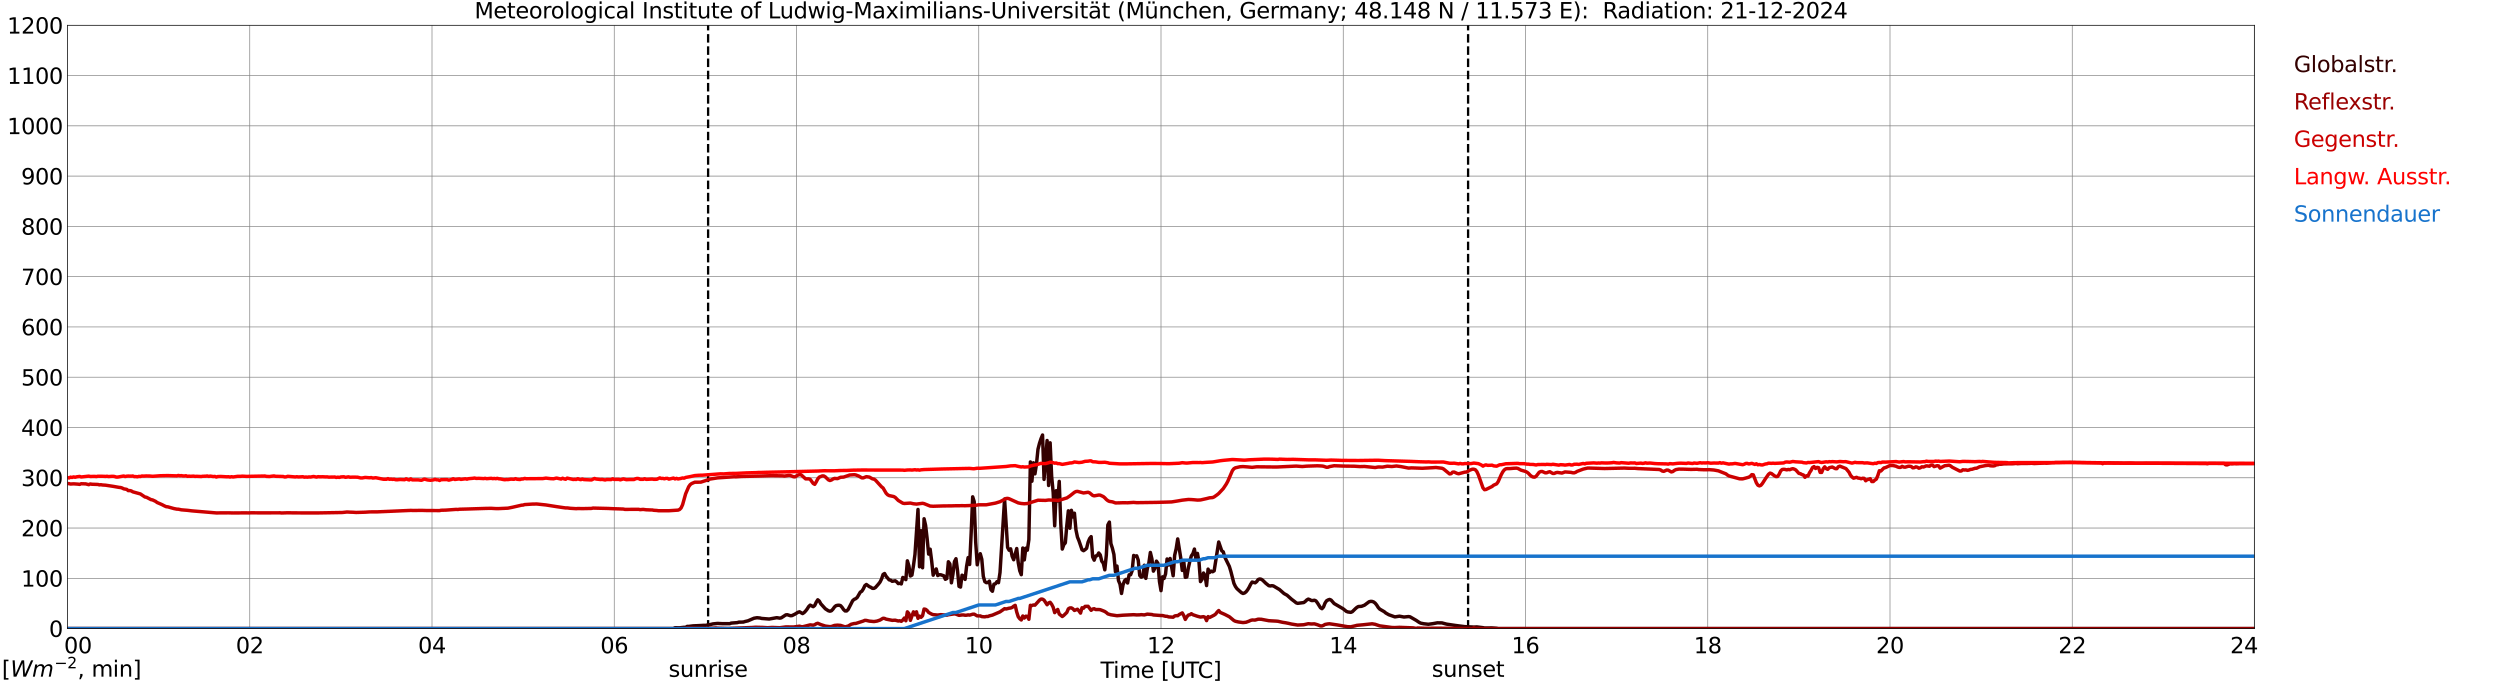 <?xml version="1.0" encoding="utf-8" standalone="no"?>
<!DOCTYPE svg PUBLIC "-//W3C//DTD SVG 1.1//EN"
  "http://www.w3.org/Graphics/SVG/1.1/DTD/svg11.dtd">
<svg xmlns:xlink="http://www.w3.org/1999/xlink" width="1085.4pt" height="296.64pt" viewBox="0 0 1085.4 296.64" xmlns="http://www.w3.org/2000/svg" version="1.1">
 <defs>
  <style type="text/css">*{stroke-linejoin: round; stroke-linecap: butt}</style>
 </defs>
 <g id="figure_1">
  <g id="patch_1">
   <path d="M 0 296.64 
L 1085.4 296.64 
L 1085.4 0 
L 0 0 
z
" style="fill: #ffffff"/>
  </g>
  <g id="axes_1">
   <g id="patch_2">
    <path d="M 29.306 272.909 
L 978.814 272.909 
L 978.814 10.976 
L 29.306 10.976 
z
" style="fill: #ffffff"/>
   </g>
   <g id="patch_3">
    <path d="M 978.814 272.909 
L 978.814 272.909 
L 978.814 10.976 
L 978.814 10.976 
z
" clip-path="url(#peda2b25564)" style="fill: #d3d3d3; opacity: 0.25; stroke: #d3d3d3; stroke-linejoin: miter"/>
   </g>
   <g id="matplotlib.axis_1">
    <g id="xtick_1">
     <g id="line2d_1">
      <path d="M 29.306 272.909 
L 29.306 10.976 
" clip-path="url(#peda2b25564)" style="fill: none; stroke: #808080; stroke-width: 0.3; stroke-linecap: square"/>
     </g>
     <g id="line2d_2"/>
     <g id="text_1">
      <!--    00 -->
      <g transform="translate(18.733 283.627) scale(0.095 -0.095)">
       <defs>
        <path id="DejaVuSans-20" transform="scale(0.016)"/>
        <path id="DejaVuSans-30" d="M 2034 4250 
Q 1547 4250 1301 3770 
Q 1056 3291 1056 2328 
Q 1056 1369 1301 889 
Q 1547 409 2034 409 
Q 2525 409 2770 889 
Q 3016 1369 3016 2328 
Q 3016 3291 2770 3770 
Q 2525 4250 2034 4250 
z
M 2034 4750 
Q 2819 4750 3233 4129 
Q 3647 3509 3647 2328 
Q 3647 1150 3233 529 
Q 2819 -91 2034 -91 
Q 1250 -91 836 529 
Q 422 1150 422 2328 
Q 422 3509 836 4129 
Q 1250 4750 2034 4750 
z
" transform="scale(0.016)"/>
       </defs>
       <use xlink:href="#DejaVuSans-20"/>
       <use xlink:href="#DejaVuSans-20" transform="translate(31.787 0)"/>
       <use xlink:href="#DejaVuSans-20" transform="translate(63.574 0)"/>
       <use xlink:href="#DejaVuSans-30" transform="translate(95.361 0)"/>
       <use xlink:href="#DejaVuSans-30" transform="translate(158.984 0)"/>
      </g>
     </g>
    </g>
    <g id="xtick_2">
     <g id="line2d_3">
      <path d="M 108.431 272.909 
L 108.431 10.976 
" clip-path="url(#peda2b25564)" style="fill: none; stroke: #808080; stroke-width: 0.3; stroke-linecap: square"/>
     </g>
     <g id="line2d_4"/>
     <g id="text_2">
      <!-- 02 -->
      <g transform="translate(102.387 283.627) scale(0.095 -0.095)">
       <defs>
        <path id="DejaVuSans-32" d="M 1228 531 
L 3431 531 
L 3431 0 
L 469 0 
L 469 531 
Q 828 903 1448 1529 
Q 2069 2156 2228 2338 
Q 2531 2678 2651 2914 
Q 2772 3150 2772 3378 
Q 2772 3750 2511 3984 
Q 2250 4219 1831 4219 
Q 1534 4219 1204 4116 
Q 875 4013 500 3803 
L 500 4441 
Q 881 4594 1212 4672 
Q 1544 4750 1819 4750 
Q 2544 4750 2975 4387 
Q 3406 4025 3406 3419 
Q 3406 3131 3298 2873 
Q 3191 2616 2906 2266 
Q 2828 2175 2409 1742 
Q 1991 1309 1228 531 
z
" transform="scale(0.016)"/>
       </defs>
       <use xlink:href="#DejaVuSans-30"/>
       <use xlink:href="#DejaVuSans-32" transform="translate(63.623 0)"/>
      </g>
     </g>
    </g>
    <g id="xtick_3">
     <g id="line2d_5">
      <path d="M 187.557 272.909 
L 187.557 10.976 
" clip-path="url(#peda2b25564)" style="fill: none; stroke: #808080; stroke-width: 0.3; stroke-linecap: square"/>
     </g>
     <g id="line2d_6"/>
     <g id="text_3">
      <!-- 04 -->
      <g transform="translate(181.513 283.627) scale(0.095 -0.095)">
       <defs>
        <path id="DejaVuSans-34" d="M 2419 4116 
L 825 1625 
L 2419 1625 
L 2419 4116 
z
M 2253 4666 
L 3047 4666 
L 3047 1625 
L 3713 1625 
L 3713 1100 
L 3047 1100 
L 3047 0 
L 2419 0 
L 2419 1100 
L 313 1100 
L 313 1709 
L 2253 4666 
z
" transform="scale(0.016)"/>
       </defs>
       <use xlink:href="#DejaVuSans-30"/>
       <use xlink:href="#DejaVuSans-34" transform="translate(63.623 0)"/>
      </g>
     </g>
    </g>
    <g id="xtick_4">
     <g id="line2d_7">
      <path d="M 266.683 272.909 
L 266.683 10.976 
" clip-path="url(#peda2b25564)" style="fill: none; stroke: #808080; stroke-width: 0.3; stroke-linecap: square"/>
     </g>
     <g id="line2d_8"/>
     <g id="text_4">
      <!-- 06 -->
      <g transform="translate(260.638 283.627) scale(0.095 -0.095)">
       <defs>
        <path id="DejaVuSans-36" d="M 2113 2584 
Q 1688 2584 1439 2293 
Q 1191 2003 1191 1497 
Q 1191 994 1439 701 
Q 1688 409 2113 409 
Q 2538 409 2786 701 
Q 3034 994 3034 1497 
Q 3034 2003 2786 2293 
Q 2538 2584 2113 2584 
z
M 3366 4563 
L 3366 3988 
Q 3128 4100 2886 4159 
Q 2644 4219 2406 4219 
Q 1781 4219 1451 3797 
Q 1122 3375 1075 2522 
Q 1259 2794 1537 2939 
Q 1816 3084 2150 3084 
Q 2853 3084 3261 2657 
Q 3669 2231 3669 1497 
Q 3669 778 3244 343 
Q 2819 -91 2113 -91 
Q 1303 -91 875 529 
Q 447 1150 447 2328 
Q 447 3434 972 4092 
Q 1497 4750 2381 4750 
Q 2619 4750 2861 4703 
Q 3103 4656 3366 4563 
z
" transform="scale(0.016)"/>
       </defs>
       <use xlink:href="#DejaVuSans-30"/>
       <use xlink:href="#DejaVuSans-36" transform="translate(63.623 0)"/>
      </g>
     </g>
    </g>
    <g id="xtick_5">
     <g id="line2d_9">
      <path d="M 345.808 272.909 
L 345.808 10.976 
" clip-path="url(#peda2b25564)" style="fill: none; stroke: #808080; stroke-width: 0.3; stroke-linecap: square"/>
     </g>
     <g id="line2d_10"/>
     <g id="text_5">
      <!-- 08 -->
      <g transform="translate(339.764 283.627) scale(0.095 -0.095)">
       <defs>
        <path id="DejaVuSans-38" d="M 2034 2216 
Q 1584 2216 1326 1975 
Q 1069 1734 1069 1313 
Q 1069 891 1326 650 
Q 1584 409 2034 409 
Q 2484 409 2743 651 
Q 3003 894 3003 1313 
Q 3003 1734 2745 1975 
Q 2488 2216 2034 2216 
z
M 1403 2484 
Q 997 2584 770 2862 
Q 544 3141 544 3541 
Q 544 4100 942 4425 
Q 1341 4750 2034 4750 
Q 2731 4750 3128 4425 
Q 3525 4100 3525 3541 
Q 3525 3141 3298 2862 
Q 3072 2584 2669 2484 
Q 3125 2378 3379 2068 
Q 3634 1759 3634 1313 
Q 3634 634 3220 271 
Q 2806 -91 2034 -91 
Q 1263 -91 848 271 
Q 434 634 434 1313 
Q 434 1759 690 2068 
Q 947 2378 1403 2484 
z
M 1172 3481 
Q 1172 3119 1398 2916 
Q 1625 2713 2034 2713 
Q 2441 2713 2670 2916 
Q 2900 3119 2900 3481 
Q 2900 3844 2670 4047 
Q 2441 4250 2034 4250 
Q 1625 4250 1398 4047 
Q 1172 3844 1172 3481 
z
" transform="scale(0.016)"/>
       </defs>
       <use xlink:href="#DejaVuSans-30"/>
       <use xlink:href="#DejaVuSans-38" transform="translate(63.623 0)"/>
      </g>
     </g>
    </g>
    <g id="xtick_6">
     <g id="line2d_11">
      <path d="M 424.934 272.909 
L 424.934 10.976 
" clip-path="url(#peda2b25564)" style="fill: none; stroke: #808080; stroke-width: 0.3; stroke-linecap: square"/>
     </g>
     <g id="line2d_12"/>
     <g id="text_6">
      <!-- 10 -->
      <g transform="translate(418.89 283.627) scale(0.095 -0.095)">
       <defs>
        <path id="DejaVuSans-31" d="M 794 531 
L 1825 531 
L 1825 4091 
L 703 3866 
L 703 4441 
L 1819 4666 
L 2450 4666 
L 2450 531 
L 3481 531 
L 3481 0 
L 794 0 
L 794 531 
z
" transform="scale(0.016)"/>
       </defs>
       <use xlink:href="#DejaVuSans-31"/>
       <use xlink:href="#DejaVuSans-30" transform="translate(63.623 0)"/>
      </g>
     </g>
    </g>
    <g id="xtick_7">
     <g id="line2d_13">
      <path d="M 504.06 272.909 
L 504.06 10.976 
" clip-path="url(#peda2b25564)" style="fill: none; stroke: #808080; stroke-width: 0.3; stroke-linecap: square"/>
     </g>
     <g id="line2d_14"/>
     <g id="text_7">
      <!-- 12 -->
      <g transform="translate(498.015 283.627) scale(0.095 -0.095)">
       <use xlink:href="#DejaVuSans-31"/>
       <use xlink:href="#DejaVuSans-32" transform="translate(63.623 0)"/>
      </g>
     </g>
    </g>
    <g id="xtick_8">
     <g id="line2d_15">
      <path d="M 583.185 272.909 
L 583.185 10.976 
" clip-path="url(#peda2b25564)" style="fill: none; stroke: #808080; stroke-width: 0.3; stroke-linecap: square"/>
     </g>
     <g id="line2d_16"/>
     <g id="text_8">
      <!-- 14 -->
      <g transform="translate(577.141 283.627) scale(0.095 -0.095)">
       <use xlink:href="#DejaVuSans-31"/>
       <use xlink:href="#DejaVuSans-34" transform="translate(63.623 0)"/>
      </g>
     </g>
    </g>
    <g id="xtick_9">
     <g id="line2d_17">
      <path d="M 662.311 272.909 
L 662.311 10.976 
" clip-path="url(#peda2b25564)" style="fill: none; stroke: #808080; stroke-width: 0.3; stroke-linecap: square"/>
     </g>
     <g id="line2d_18"/>
     <g id="text_9">
      <!-- 16 -->
      <g transform="translate(656.267 283.627) scale(0.095 -0.095)">
       <use xlink:href="#DejaVuSans-31"/>
       <use xlink:href="#DejaVuSans-36" transform="translate(63.623 0)"/>
      </g>
     </g>
    </g>
    <g id="xtick_10">
     <g id="line2d_19">
      <path d="M 741.437 272.909 
L 741.437 10.976 
" clip-path="url(#peda2b25564)" style="fill: none; stroke: #808080; stroke-width: 0.3; stroke-linecap: square"/>
     </g>
     <g id="line2d_20"/>
     <g id="text_10">
      <!-- 18 -->
      <g transform="translate(735.392 283.627) scale(0.095 -0.095)">
       <use xlink:href="#DejaVuSans-31"/>
       <use xlink:href="#DejaVuSans-38" transform="translate(63.623 0)"/>
      </g>
     </g>
    </g>
    <g id="xtick_11">
     <g id="line2d_21">
      <path d="M 820.562 272.909 
L 820.562 10.976 
" clip-path="url(#peda2b25564)" style="fill: none; stroke: #808080; stroke-width: 0.3; stroke-linecap: square"/>
     </g>
     <g id="line2d_22"/>
     <g id="text_11">
      <!-- 20 -->
      <g transform="translate(814.518 283.627) scale(0.095 -0.095)">
       <use xlink:href="#DejaVuSans-32"/>
       <use xlink:href="#DejaVuSans-30" transform="translate(63.623 0)"/>
      </g>
     </g>
    </g>
    <g id="xtick_12">
     <g id="line2d_23">
      <path d="M 899.688 272.909 
L 899.688 10.976 
" clip-path="url(#peda2b25564)" style="fill: none; stroke: #808080; stroke-width: 0.3; stroke-linecap: square"/>
     </g>
     <g id="line2d_24"/>
     <g id="text_12">
      <!-- 22 -->
      <g transform="translate(893.644 283.627) scale(0.095 -0.095)">
       <use xlink:href="#DejaVuSans-32"/>
       <use xlink:href="#DejaVuSans-32" transform="translate(63.623 0)"/>
      </g>
     </g>
    </g>
    <g id="xtick_13">
     <g id="line2d_25">
      <path d="M 978.814 272.909 
L 978.814 10.976 
" clip-path="url(#peda2b25564)" style="fill: none; stroke: #808080; stroke-width: 0.3; stroke-linecap: square"/>
     </g>
     <g id="line2d_26"/>
     <g id="text_13">
      <!-- 24    -->
      <g transform="translate(968.241 283.627) scale(0.095 -0.095)">
       <use xlink:href="#DejaVuSans-32"/>
       <use xlink:href="#DejaVuSans-34" transform="translate(63.623 0)"/>
       <use xlink:href="#DejaVuSans-20" transform="translate(127.246 0)"/>
       <use xlink:href="#DejaVuSans-20" transform="translate(159.033 0)"/>
       <use xlink:href="#DejaVuSans-20" transform="translate(190.82 0)"/>
      </g>
     </g>
    </g>
    <g id="text_14">
     <!-- Time [UTC] -->
     <g transform="translate(477.806 294.322) scale(0.095 -0.095)">
      <defs>
       <path id="DejaVuSans-54" d="M -19 4666 
L 3928 4666 
L 3928 4134 
L 2272 4134 
L 2272 0 
L 1638 0 
L 1638 4134 
L -19 4134 
L -19 4666 
z
" transform="scale(0.016)"/>
       <path id="DejaVuSans-69" d="M 603 3500 
L 1178 3500 
L 1178 0 
L 603 0 
L 603 3500 
z
M 603 4863 
L 1178 4863 
L 1178 4134 
L 603 4134 
L 603 4863 
z
" transform="scale(0.016)"/>
       <path id="DejaVuSans-6d" d="M 3328 2828 
Q 3544 3216 3844 3400 
Q 4144 3584 4550 3584 
Q 5097 3584 5394 3201 
Q 5691 2819 5691 2113 
L 5691 0 
L 5113 0 
L 5113 2094 
Q 5113 2597 4934 2840 
Q 4756 3084 4391 3084 
Q 3944 3084 3684 2787 
Q 3425 2491 3425 1978 
L 3425 0 
L 2847 0 
L 2847 2094 
Q 2847 2600 2669 2842 
Q 2491 3084 2119 3084 
Q 1678 3084 1418 2786 
Q 1159 2488 1159 1978 
L 1159 0 
L 581 0 
L 581 3500 
L 1159 3500 
L 1159 2956 
Q 1356 3278 1631 3431 
Q 1906 3584 2284 3584 
Q 2666 3584 2933 3390 
Q 3200 3197 3328 2828 
z
" transform="scale(0.016)"/>
       <path id="DejaVuSans-65" d="M 3597 1894 
L 3597 1613 
L 953 1613 
Q 991 1019 1311 708 
Q 1631 397 2203 397 
Q 2534 397 2845 478 
Q 3156 559 3463 722 
L 3463 178 
Q 3153 47 2828 -22 
Q 2503 -91 2169 -91 
Q 1331 -91 842 396 
Q 353 884 353 1716 
Q 353 2575 817 3079 
Q 1281 3584 2069 3584 
Q 2775 3584 3186 3129 
Q 3597 2675 3597 1894 
z
M 3022 2063 
Q 3016 2534 2758 2815 
Q 2500 3097 2075 3097 
Q 1594 3097 1305 2825 
Q 1016 2553 972 2059 
L 3022 2063 
z
" transform="scale(0.016)"/>
       <path id="DejaVuSans-5b" d="M 550 4863 
L 1875 4863 
L 1875 4416 
L 1125 4416 
L 1125 -397 
L 1875 -397 
L 1875 -844 
L 550 -844 
L 550 4863 
z
" transform="scale(0.016)"/>
       <path id="DejaVuSans-55" d="M 556 4666 
L 1191 4666 
L 1191 1831 
Q 1191 1081 1462 751 
Q 1734 422 2344 422 
Q 2950 422 3222 751 
Q 3494 1081 3494 1831 
L 3494 4666 
L 4128 4666 
L 4128 1753 
Q 4128 841 3676 375 
Q 3225 -91 2344 -91 
Q 1459 -91 1007 375 
Q 556 841 556 1753 
L 556 4666 
z
" transform="scale(0.016)"/>
       <path id="DejaVuSans-43" d="M 4122 4306 
L 4122 3641 
Q 3803 3938 3442 4084 
Q 3081 4231 2675 4231 
Q 1875 4231 1450 3742 
Q 1025 3253 1025 2328 
Q 1025 1406 1450 917 
Q 1875 428 2675 428 
Q 3081 428 3442 575 
Q 3803 722 4122 1019 
L 4122 359 
Q 3791 134 3420 21 
Q 3050 -91 2638 -91 
Q 1578 -91 968 557 
Q 359 1206 359 2328 
Q 359 3453 968 4101 
Q 1578 4750 2638 4750 
Q 3056 4750 3426 4639 
Q 3797 4528 4122 4306 
z
" transform="scale(0.016)"/>
       <path id="DejaVuSans-5d" d="M 1947 4863 
L 1947 -844 
L 622 -844 
L 622 -397 
L 1369 -397 
L 1369 4416 
L 622 4416 
L 622 4863 
L 1947 4863 
z
" transform="scale(0.016)"/>
      </defs>
      <use xlink:href="#DejaVuSans-54"/>
      <use xlink:href="#DejaVuSans-69" transform="translate(57.959 0)"/>
      <use xlink:href="#DejaVuSans-6d" transform="translate(85.742 0)"/>
      <use xlink:href="#DejaVuSans-65" transform="translate(183.154 0)"/>
      <use xlink:href="#DejaVuSans-20" transform="translate(244.678 0)"/>
      <use xlink:href="#DejaVuSans-5b" transform="translate(276.465 0)"/>
      <use xlink:href="#DejaVuSans-55" transform="translate(315.479 0)"/>
      <use xlink:href="#DejaVuSans-54" transform="translate(388.672 0)"/>
      <use xlink:href="#DejaVuSans-43" transform="translate(443.881 0)"/>
      <use xlink:href="#DejaVuSans-5d" transform="translate(513.705 0)"/>
     </g>
    </g>
   </g>
   <g id="matplotlib.axis_2">
    <g id="ytick_1">
     <g id="line2d_27">
      <path d="M 29.306 272.909 
L 978.814 272.909 
" clip-path="url(#peda2b25564)" style="fill: none; stroke: #808080; stroke-width: 0.3; stroke-linecap: square"/>
     </g>
     <g id="line2d_28"/>
     <g id="text_15">
      <!-- 0 -->
      <g transform="translate(21.261 276.518) scale(0.095 -0.095)">
       <use xlink:href="#DejaVuSans-30"/>
      </g>
     </g>
    </g>
    <g id="ytick_2">
     <g id="line2d_29">
      <path d="M 29.306 251.081 
L 978.814 251.081 
" clip-path="url(#peda2b25564)" style="fill: none; stroke: #808080; stroke-width: 0.3; stroke-linecap: square"/>
     </g>
     <g id="line2d_30"/>
     <g id="text_16">
      <!-- 100 -->
      <g transform="translate(9.173 254.69) scale(0.095 -0.095)">
       <use xlink:href="#DejaVuSans-31"/>
       <use xlink:href="#DejaVuSans-30" transform="translate(63.623 0)"/>
       <use xlink:href="#DejaVuSans-30" transform="translate(127.246 0)"/>
      </g>
     </g>
    </g>
    <g id="ytick_3">
     <g id="line2d_31">
      <path d="M 29.306 229.253 
L 978.814 229.253 
" clip-path="url(#peda2b25564)" style="fill: none; stroke: #808080; stroke-width: 0.3; stroke-linecap: square"/>
     </g>
     <g id="line2d_32"/>
     <g id="text_17">
      <!-- 200 -->
      <g transform="translate(9.173 232.863) scale(0.095 -0.095)">
       <use xlink:href="#DejaVuSans-32"/>
       <use xlink:href="#DejaVuSans-30" transform="translate(63.623 0)"/>
       <use xlink:href="#DejaVuSans-30" transform="translate(127.246 0)"/>
      </g>
     </g>
    </g>
    <g id="ytick_4">
     <g id="line2d_33">
      <path d="M 29.306 207.426 
L 978.814 207.426 
" clip-path="url(#peda2b25564)" style="fill: none; stroke: #808080; stroke-width: 0.3; stroke-linecap: square"/>
     </g>
     <g id="line2d_34"/>
     <g id="text_18">
      <!-- 300 -->
      <g transform="translate(9.173 211.035) scale(0.095 -0.095)">
       <defs>
        <path id="DejaVuSans-33" d="M 2597 2516 
Q 3050 2419 3304 2112 
Q 3559 1806 3559 1356 
Q 3559 666 3084 287 
Q 2609 -91 1734 -91 
Q 1441 -91 1130 -33 
Q 819 25 488 141 
L 488 750 
Q 750 597 1062 519 
Q 1375 441 1716 441 
Q 2309 441 2620 675 
Q 2931 909 2931 1356 
Q 2931 1769 2642 2001 
Q 2353 2234 1838 2234 
L 1294 2234 
L 1294 2753 
L 1863 2753 
Q 2328 2753 2575 2939 
Q 2822 3125 2822 3475 
Q 2822 3834 2567 4026 
Q 2313 4219 1838 4219 
Q 1578 4219 1281 4162 
Q 984 4106 628 3988 
L 628 4550 
Q 988 4650 1302 4700 
Q 1616 4750 1894 4750 
Q 2613 4750 3031 4423 
Q 3450 4097 3450 3541 
Q 3450 3153 3228 2886 
Q 3006 2619 2597 2516 
z
" transform="scale(0.016)"/>
       </defs>
       <use xlink:href="#DejaVuSans-33"/>
       <use xlink:href="#DejaVuSans-30" transform="translate(63.623 0)"/>
       <use xlink:href="#DejaVuSans-30" transform="translate(127.246 0)"/>
      </g>
     </g>
    </g>
    <g id="ytick_5">
     <g id="line2d_35">
      <path d="M 29.306 185.598 
L 978.814 185.598 
" clip-path="url(#peda2b25564)" style="fill: none; stroke: #808080; stroke-width: 0.3; stroke-linecap: square"/>
     </g>
     <g id="line2d_36"/>
     <g id="text_19">
      <!-- 400 -->
      <g transform="translate(9.173 189.207) scale(0.095 -0.095)">
       <use xlink:href="#DejaVuSans-34"/>
       <use xlink:href="#DejaVuSans-30" transform="translate(63.623 0)"/>
       <use xlink:href="#DejaVuSans-30" transform="translate(127.246 0)"/>
      </g>
     </g>
    </g>
    <g id="ytick_6">
     <g id="line2d_37">
      <path d="M 29.306 163.77 
L 978.814 163.77 
" clip-path="url(#peda2b25564)" style="fill: none; stroke: #808080; stroke-width: 0.3; stroke-linecap: square"/>
     </g>
     <g id="line2d_38"/>
     <g id="text_20">
      <!-- 500 -->
      <g transform="translate(9.173 167.379) scale(0.095 -0.095)">
       <defs>
        <path id="DejaVuSans-35" d="M 691 4666 
L 3169 4666 
L 3169 4134 
L 1269 4134 
L 1269 2991 
Q 1406 3038 1543 3061 
Q 1681 3084 1819 3084 
Q 2600 3084 3056 2656 
Q 3513 2228 3513 1497 
Q 3513 744 3044 326 
Q 2575 -91 1722 -91 
Q 1428 -91 1123 -41 
Q 819 9 494 109 
L 494 744 
Q 775 591 1075 516 
Q 1375 441 1709 441 
Q 2250 441 2565 725 
Q 2881 1009 2881 1497 
Q 2881 1984 2565 2268 
Q 2250 2553 1709 2553 
Q 1456 2553 1204 2497 
Q 953 2441 691 2322 
L 691 4666 
z
" transform="scale(0.016)"/>
       </defs>
       <use xlink:href="#DejaVuSans-35"/>
       <use xlink:href="#DejaVuSans-30" transform="translate(63.623 0)"/>
       <use xlink:href="#DejaVuSans-30" transform="translate(127.246 0)"/>
      </g>
     </g>
    </g>
    <g id="ytick_7">
     <g id="line2d_39">
      <path d="M 29.306 141.942 
L 978.814 141.942 
" clip-path="url(#peda2b25564)" style="fill: none; stroke: #808080; stroke-width: 0.3; stroke-linecap: square"/>
     </g>
     <g id="line2d_40"/>
     <g id="text_21">
      <!-- 600 -->
      <g transform="translate(9.173 145.551) scale(0.095 -0.095)">
       <use xlink:href="#DejaVuSans-36"/>
       <use xlink:href="#DejaVuSans-30" transform="translate(63.623 0)"/>
       <use xlink:href="#DejaVuSans-30" transform="translate(127.246 0)"/>
      </g>
     </g>
    </g>
    <g id="ytick_8">
     <g id="line2d_41">
      <path d="M 29.306 120.114 
L 978.814 120.114 
" clip-path="url(#peda2b25564)" style="fill: none; stroke: #808080; stroke-width: 0.3; stroke-linecap: square"/>
     </g>
     <g id="line2d_42"/>
     <g id="text_22">
      <!-- 700 -->
      <g transform="translate(9.173 123.724) scale(0.095 -0.095)">
       <defs>
        <path id="DejaVuSans-37" d="M 525 4666 
L 3525 4666 
L 3525 4397 
L 1831 0 
L 1172 0 
L 2766 4134 
L 525 4134 
L 525 4666 
z
" transform="scale(0.016)"/>
       </defs>
       <use xlink:href="#DejaVuSans-37"/>
       <use xlink:href="#DejaVuSans-30" transform="translate(63.623 0)"/>
       <use xlink:href="#DejaVuSans-30" transform="translate(127.246 0)"/>
      </g>
     </g>
    </g>
    <g id="ytick_9">
     <g id="line2d_43">
      <path d="M 29.306 98.287 
L 978.814 98.287 
" clip-path="url(#peda2b25564)" style="fill: none; stroke: #808080; stroke-width: 0.3; stroke-linecap: square"/>
     </g>
     <g id="line2d_44"/>
     <g id="text_23">
      <!-- 800 -->
      <g transform="translate(9.173 101.896) scale(0.095 -0.095)">
       <use xlink:href="#DejaVuSans-38"/>
       <use xlink:href="#DejaVuSans-30" transform="translate(63.623 0)"/>
       <use xlink:href="#DejaVuSans-30" transform="translate(127.246 0)"/>
      </g>
     </g>
    </g>
    <g id="ytick_10">
     <g id="line2d_45">
      <path d="M 29.306 76.459 
L 978.814 76.459 
" clip-path="url(#peda2b25564)" style="fill: none; stroke: #808080; stroke-width: 0.3; stroke-linecap: square"/>
     </g>
     <g id="line2d_46"/>
     <g id="text_24">
      <!-- 900 -->
      <g transform="translate(9.173 80.068) scale(0.095 -0.095)">
       <defs>
        <path id="DejaVuSans-39" d="M 703 97 
L 703 672 
Q 941 559 1184 500 
Q 1428 441 1663 441 
Q 2288 441 2617 861 
Q 2947 1281 2994 2138 
Q 2813 1869 2534 1725 
Q 2256 1581 1919 1581 
Q 1219 1581 811 2004 
Q 403 2428 403 3163 
Q 403 3881 828 4315 
Q 1253 4750 1959 4750 
Q 2769 4750 3195 4129 
Q 3622 3509 3622 2328 
Q 3622 1225 3098 567 
Q 2575 -91 1691 -91 
Q 1453 -91 1209 -44 
Q 966 3 703 97 
z
M 1959 2075 
Q 2384 2075 2632 2365 
Q 2881 2656 2881 3163 
Q 2881 3666 2632 3958 
Q 2384 4250 1959 4250 
Q 1534 4250 1286 3958 
Q 1038 3666 1038 3163 
Q 1038 2656 1286 2365 
Q 1534 2075 1959 2075 
z
" transform="scale(0.016)"/>
       </defs>
       <use xlink:href="#DejaVuSans-39"/>
       <use xlink:href="#DejaVuSans-30" transform="translate(63.623 0)"/>
       <use xlink:href="#DejaVuSans-30" transform="translate(127.246 0)"/>
      </g>
     </g>
    </g>
    <g id="ytick_11">
     <g id="line2d_47">
      <path d="M 29.306 54.631 
L 978.814 54.631 
" clip-path="url(#peda2b25564)" style="fill: none; stroke: #808080; stroke-width: 0.3; stroke-linecap: square"/>
     </g>
     <g id="line2d_48"/>
     <g id="text_25">
      <!-- 1000 -->
      <g transform="translate(3.128 58.24) scale(0.095 -0.095)">
       <use xlink:href="#DejaVuSans-31"/>
       <use xlink:href="#DejaVuSans-30" transform="translate(63.623 0)"/>
       <use xlink:href="#DejaVuSans-30" transform="translate(127.246 0)"/>
       <use xlink:href="#DejaVuSans-30" transform="translate(190.869 0)"/>
      </g>
     </g>
    </g>
    <g id="ytick_12">
     <g id="line2d_49">
      <path d="M 29.306 32.803 
L 978.814 32.803 
" clip-path="url(#peda2b25564)" style="fill: none; stroke: #808080; stroke-width: 0.3; stroke-linecap: square"/>
     </g>
     <g id="line2d_50"/>
     <g id="text_26">
      <!-- 1100 -->
      <g transform="translate(3.128 36.413) scale(0.095 -0.095)">
       <use xlink:href="#DejaVuSans-31"/>
       <use xlink:href="#DejaVuSans-31" transform="translate(63.623 0)"/>
       <use xlink:href="#DejaVuSans-30" transform="translate(127.246 0)"/>
       <use xlink:href="#DejaVuSans-30" transform="translate(190.869 0)"/>
      </g>
     </g>
    </g>
    <g id="ytick_13">
     <g id="line2d_51">
      <path d="M 29.306 10.976 
L 978.814 10.976 
" clip-path="url(#peda2b25564)" style="fill: none; stroke: #808080; stroke-width: 0.3; stroke-linecap: square"/>
     </g>
     <g id="line2d_52"/>
     <g id="text_27">
      <!-- 1200 -->
      <g transform="translate(3.128 14.585) scale(0.095 -0.095)">
       <use xlink:href="#DejaVuSans-31"/>
       <use xlink:href="#DejaVuSans-32" transform="translate(63.623 0)"/>
       <use xlink:href="#DejaVuSans-30" transform="translate(127.246 0)"/>
       <use xlink:href="#DejaVuSans-30" transform="translate(190.869 0)"/>
      </g>
     </g>
    </g>
   </g>
   <g id="line2d_53">
    <path d="M 307.432 272.909 
L 307.432 10.976 
" clip-path="url(#peda2b25564)" style="fill: none; stroke-dasharray: 3.7,1.6; stroke-dashoffset: 0; stroke: #000000"/>
   </g>
   <g id="line2d_54">
    <path d="M 637.386 272.909 
L 637.386 10.976 
" clip-path="url(#peda2b25564)" style="fill: none; stroke-dasharray: 3.7,1.6; stroke-dashoffset: 0; stroke: #000000"/>
   </g>
   <g id="line2d_55">
    <path d="M 29.306 272.909 
L 292.399 272.909 
L 293.058 272.529 
L 295.036 272.568 
L 297.014 272.346 
L 297.674 272.387 
L 298.333 271.942 
L 298.992 271.961 
L 300.971 271.717 
L 302.949 271.636 
L 305.586 271.494 
L 306.246 271.516 
L 307.564 271.272 
L 308.224 271.191 
L 309.543 270.866 
L 311.521 270.665 
L 313.499 270.765 
L 316.796 270.785 
L 317.455 270.523 
L 320.093 270.32 
L 320.752 270.117 
L 322.73 270.076 
L 323.39 269.853 
L 324.708 269.55 
L 327.346 268.414 
L 328.665 268.192 
L 329.983 268.314 
L 330.643 268.495 
L 333.94 268.759 
L 337.236 268.172 
L 338.555 268.373 
L 339.215 268.231 
L 341.193 266.935 
L 341.852 266.895 
L 343.171 267.321 
L 343.83 267.279 
L 345.149 266.631 
L 346.468 265.819 
L 347.127 265.618 
L 348.446 266.387 
L 349.105 265.961 
L 349.765 265.273 
L 350.424 264.422 
L 351.083 263.368 
L 351.743 262.72 
L 353.062 263.388 
L 353.721 262.861 
L 354.38 261.443 
L 355.04 260.408 
L 355.699 260.956 
L 356.359 262.152 
L 358.337 264.32 
L 359.655 265.171 
L 360.315 265.354 
L 360.974 265.171 
L 361.634 264.461 
L 362.293 263.529 
L 362.952 262.962 
L 363.612 262.8 
L 364.271 262.759 
L 364.93 262.923 
L 365.59 263.671 
L 366.249 264.645 
L 366.909 265.252 
L 367.568 265.252 
L 368.227 264.625 
L 370.206 260.773 
L 370.865 260.207 
L 371.524 259.923 
L 372.184 259.356 
L 373.502 257.086 
L 374.162 256.7 
L 374.821 255.687 
L 375.481 254.268 
L 376.14 253.761 
L 377.459 254.713 
L 378.118 254.997 
L 378.777 255.444 
L 379.437 255.444 
L 380.096 255.058 
L 381.415 253.558 
L 382.074 252.707 
L 382.734 251.369 
L 383.393 249.405 
L 384.053 248.999 
L 384.712 250.195 
L 386.031 251.756 
L 386.69 251.897 
L 387.349 252.382 
L 388.668 252.159 
L 389.328 252.626 
L 389.987 253.375 
L 390.646 253.233 
L 391.306 253.517 
L 391.965 250.701 
L 392.624 251.085 
L 393.284 251.653 
L 393.943 243.485 
L 394.603 245.655 
L 395.262 250.073 
L 395.921 249.688 
L 396.581 245.635 
L 397.24 240.708 
L 398.559 221.192 
L 399.218 246.08 
L 399.878 230.412 
L 400.537 246.506 
L 401.196 225.226 
L 401.856 228.083 
L 402.515 233.759 
L 403.175 240.567 
L 403.834 238.438 
L 404.493 243.588 
L 405.153 249.728 
L 405.812 248.025 
L 406.471 247.012 
L 407.131 249.87 
L 407.79 249.525 
L 408.45 249.547 
L 409.768 249.992 
L 410.428 251.511 
L 411.087 251.166 
L 411.746 243.891 
L 412.406 244.843 
L 413.065 253.032 
L 413.725 249.263 
L 414.384 243.85 
L 415.043 242.575 
L 415.703 247.58 
L 416.362 254.571 
L 417.022 254.877 
L 417.681 249.728 
L 418.34 250.153 
L 419 251.553 
L 419.659 245.877 
L 420.318 242.088 
L 420.978 245.067 
L 421.637 231.528 
L 422.297 215.7 
L 422.956 217.787 
L 423.615 235.52 
L 424.275 245.209 
L 424.934 241.621 
L 425.593 240.405 
L 426.253 242.817 
L 426.912 250.234 
L 427.572 252.524 
L 428.231 252.971 
L 428.89 252.91 
L 429.55 252.301 
L 430.209 256.012 
L 430.869 256.7 
L 431.528 253.62 
L 432.187 253.458 
L 432.847 252.524 
L 433.506 252.971 
L 434.165 248.573 
L 436.144 216.672 
L 437.462 237.69 
L 438.122 238.886 
L 438.781 238.277 
L 439.44 241.52 
L 440.1 243.02 
L 441.419 238.155 
L 442.078 244.255 
L 442.737 247.803 
L 443.397 249.505 
L 444.056 237.932 
L 444.716 243.081 
L 445.375 237.993 
L 446.034 238.864 
L 446.694 234.265 
L 447.353 200.561 
L 448.012 208.929 
L 448.672 200.925 
L 449.331 205.727 
L 449.991 201.554 
L 450.65 195.047 
L 451.309 192.454 
L 451.969 190.446 
L 452.628 188.865 
L 453.287 208.139 
L 454.606 191.258 
L 455.266 210.774 
L 455.925 192.251 
L 456.584 206.823 
L 457.244 213.753 
L 457.903 228.286 
L 458.563 213.044 
L 459.222 217.523 
L 459.881 209.01 
L 460.541 227.332 
L 461.2 238.379 
L 461.859 236.452 
L 462.519 235.703 
L 463.178 228.061 
L 463.838 221.779 
L 464.497 229.338 
L 465.156 221.557 
L 465.816 224.456 
L 466.475 222.814 
L 467.134 230.048 
L 467.794 233.191 
L 468.453 234.811 
L 469.772 238.683 
L 470.431 239.087 
L 471.091 238.641 
L 471.75 238.054 
L 472.409 235.378 
L 473.069 233.817 
L 473.728 232.988 
L 474.388 241.782 
L 475.047 243.201 
L 475.706 241.379 
L 476.366 241.256 
L 477.025 240.08 
L 477.685 240.911 
L 478.344 243.649 
L 479.003 244.5 
L 479.663 247.397 
L 480.322 241.034 
L 480.981 227.92 
L 481.641 226.665 
L 482.3 235.967 
L 482.96 238.035 
L 483.619 240.73 
L 484.278 248.248 
L 484.938 245.755 
L 485.597 252.039 
L 486.256 253.62 
L 486.916 257.653 
L 487.575 253.884 
L 488.235 252.14 
L 488.894 251.533 
L 489.553 253.113 
L 490.213 249.566 
L 490.872 249.525 
L 491.532 247.783 
L 492.191 241.156 
L 492.85 241.499 
L 493.51 241.317 
L 494.169 243.182 
L 494.828 249.87 
L 495.488 250.579 
L 496.147 250.256 
L 496.807 245.41 
L 497.466 251.107 
L 498.125 246.89 
L 498.785 244.439 
L 499.444 239.857 
L 500.103 242.614 
L 500.763 247.964 
L 501.422 246.687 
L 502.082 243.627 
L 502.741 244.581 
L 503.4 252.524 
L 504.06 256.435 
L 504.719 250.437 
L 505.379 251.147 
L 506.038 249.16 
L 506.697 242.695 
L 507.357 245.31 
L 508.016 242.472 
L 509.335 249.95 
L 509.994 241.073 
L 510.654 238.196 
L 511.313 233.981 
L 512.632 242.25 
L 513.291 247.661 
L 513.95 243.749 
L 514.61 250.66 
L 515.269 250.498 
L 515.929 246.567 
L 516.588 243.649 
L 517.247 241.337 
L 517.907 240.385 
L 518.566 238.379 
L 519.226 242.817 
L 519.885 240.263 
L 520.544 243.891 
L 521.204 252.504 
L 521.863 251.572 
L 522.522 248.776 
L 523.182 249.87 
L 523.841 254.226 
L 524.501 247.093 
L 525.16 248.553 
L 525.819 247.944 
L 526.479 248.228 
L 527.138 247.822 
L 529.116 235.317 
L 530.435 239.148 
L 531.094 239.595 
L 531.754 241.885 
L 533.073 244.581 
L 533.732 245.919 
L 534.391 248.106 
L 535.71 253.255 
L 536.369 254.632 
L 537.029 255.564 
L 538.348 256.761 
L 539.007 257.328 
L 539.666 257.653 
L 540.326 257.45 
L 540.985 256.944 
L 541.644 256.112 
L 542.304 255.019 
L 542.963 253.7 
L 543.623 252.707 
L 544.941 253.032 
L 545.601 252.504 
L 546.26 251.592 
L 546.919 251.369 
L 547.579 251.491 
L 548.238 251.937 
L 549.557 253.233 
L 550.876 254.288 
L 551.535 254.39 
L 552.195 254.288 
L 552.854 254.39 
L 555.491 255.951 
L 557.47 257.693 
L 558.788 258.422 
L 560.766 260.185 
L 562.085 261.179 
L 562.745 261.726 
L 563.404 261.949 
L 566.042 261.604 
L 566.701 261.117 
L 567.36 260.469 
L 568.02 260.105 
L 568.679 260.349 
L 569.338 260.714 
L 569.998 260.733 
L 570.657 260.591 
L 571.317 260.875 
L 571.976 261.746 
L 573.295 263.855 
L 573.954 264.261 
L 574.613 263.529 
L 575.273 261.849 
L 575.932 260.856 
L 576.592 260.469 
L 577.251 260.247 
L 577.91 260.53 
L 579.229 262.03 
L 583.185 264.341 
L 584.504 265.415 
L 585.164 265.677 
L 586.482 265.861 
L 587.142 265.557 
L 588.46 264.261 
L 589.12 263.693 
L 589.779 263.326 
L 591.098 263.246 
L 592.417 262.739 
L 594.395 261.259 
L 595.054 261.098 
L 595.714 261.117 
L 596.373 261.34 
L 597.032 261.849 
L 597.692 262.658 
L 598.351 263.713 
L 599.011 264.442 
L 600.989 265.577 
L 601.648 266.144 
L 602.967 266.895 
L 605.604 267.827 
L 607.582 267.522 
L 609.561 267.888 
L 611.539 267.685 
L 612.198 267.805 
L 614.836 269.327 
L 616.154 270.217 
L 616.814 270.543 
L 618.133 270.807 
L 620.111 271.029 
L 622.089 270.765 
L 624.067 270.401 
L 626.045 270.44 
L 628.023 270.968 
L 631.98 271.555 
L 635.936 272.062 
L 639.892 272.245 
L 641.211 272.184 
L 643.848 272.509 
L 644.508 272.651 
L 647.805 272.629 
L 649.783 272.771 
L 650.442 272.909 
L 978.154 272.909 
L 978.154 272.909 
" clip-path="url(#peda2b25564)" style="fill: none; stroke: #330000; stroke-width: 1.5; stroke-linecap: square"/>
   </g>
   <g id="line2d_56">
    <path d="M 29.306 272.909 
L 297.674 272.909 
L 298.333 272.671 
L 300.311 272.71 
L 305.586 272.813 
L 306.246 272.852 
L 306.905 272.732 
L 309.543 272.71 
L 310.861 272.61 
L 311.521 272.71 
L 313.499 272.752 
L 316.136 272.832 
L 326.686 272.426 
L 328.005 272.326 
L 331.302 272.407 
L 333.28 272.529 
L 335.258 272.407 
L 338.555 272.529 
L 341.193 272.184 
L 344.49 272.223 
L 347.127 271.859 
L 347.787 272.062 
L 348.446 272.123 
L 349.765 271.798 
L 351.743 271.291 
L 353.062 271.433 
L 353.721 271.23 
L 354.38 270.805 
L 355.04 270.604 
L 356.359 271.171 
L 357.677 271.597 
L 358.337 271.82 
L 360.315 272.062 
L 360.974 272.001 
L 362.293 271.536 
L 363.612 271.414 
L 364.93 271.514 
L 366.909 272.164 
L 368.227 271.82 
L 369.546 271.029 
L 370.865 270.704 
L 371.524 270.685 
L 374.821 269.63 
L 375.481 269.327 
L 376.14 269.366 
L 377.459 269.67 
L 379.437 269.853 
L 380.756 269.65 
L 382.074 269.205 
L 383.393 268.414 
L 384.053 268.495 
L 384.712 268.799 
L 387.349 269.327 
L 388.668 269.266 
L 389.987 269.611 
L 390.646 269.508 
L 391.306 269.753 
L 391.965 269.205 
L 392.624 268.334 
L 393.284 269.508 
L 393.943 265.638 
L 394.603 266.387 
L 395.262 269.327 
L 396.581 265.638 
L 397.24 266.935 
L 397.899 265.616 
L 398.559 268.454 
L 399.218 267.482 
L 399.878 268.008 
L 400.537 267.341 
L 401.196 264.422 
L 401.856 264.542 
L 402.515 265.049 
L 403.175 265.9 
L 404.493 266.631 
L 405.153 266.854 
L 407.131 267.035 
L 408.45 266.854 
L 411.087 267.096 
L 411.746 266.893 
L 414.384 266.509 
L 415.043 266.651 
L 416.362 267.157 
L 417.681 266.996 
L 418.34 266.996 
L 419 267.118 
L 419.659 267.096 
L 420.318 266.954 
L 420.978 267.057 
L 422.297 266.67 
L 422.956 266.631 
L 424.275 267.402 
L 425.593 267.402 
L 426.253 267.705 
L 427.572 267.805 
L 428.231 267.644 
L 428.89 267.664 
L 429.55 267.38 
L 430.869 267.057 
L 434.165 265.638 
L 436.144 264.258 
L 436.803 264.4 
L 438.122 264.058 
L 438.781 263.975 
L 439.44 263.732 
L 440.1 263.185 
L 440.759 262.82 
L 441.419 265.719 
L 442.078 267.766 
L 442.737 268.637 
L 443.397 269.163 
L 444.056 267.441 
L 444.716 268.334 
L 445.375 267.522 
L 446.034 267.602 
L 446.694 268.86 
L 447.353 262.8 
L 448.012 262.942 
L 448.672 262.639 
L 449.331 262.739 
L 451.309 260.55 
L 451.969 260.085 
L 452.628 260.124 
L 453.287 260.55 
L 454.606 262.556 
L 455.266 261.766 
L 455.925 261.504 
L 456.584 262.355 
L 457.244 263.652 
L 457.903 265.983 
L 458.563 265.191 
L 459.222 264.603 
L 459.881 266.59 
L 461.2 267.664 
L 461.859 267.177 
L 463.178 265.88 
L 463.838 264.32 
L 464.497 263.935 
L 465.156 263.916 
L 465.816 264.32 
L 466.475 265.029 
L 467.794 264.503 
L 468.453 265.252 
L 469.113 266.184 
L 469.772 263.855 
L 470.431 264.058 
L 471.091 263.265 
L 472.409 263.226 
L 473.728 264.968 
L 474.388 264.422 
L 475.047 264.28 
L 475.706 264.645 
L 477.025 264.625 
L 477.685 264.706 
L 479.003 265.212 
L 479.663 265.496 
L 480.322 265.941 
L 480.981 266.529 
L 482.3 266.915 
L 484.938 267.319 
L 487.575 267.096 
L 492.191 266.873 
L 493.51 266.976 
L 494.828 266.935 
L 495.488 266.854 
L 496.807 266.976 
L 498.125 266.631 
L 500.103 266.793 
L 500.763 266.996 
L 504.06 267.238 
L 504.719 267.238 
L 506.038 267.563 
L 506.697 267.583 
L 507.357 267.827 
L 509.335 267.969 
L 509.994 267.441 
L 510.654 267.299 
L 511.313 267.319 
L 511.972 266.793 
L 513.291 266.103 
L 513.95 267.279 
L 514.61 268.921 
L 515.269 267.827 
L 515.929 267.035 
L 516.588 266.893 
L 517.247 266.448 
L 517.907 266.893 
L 519.885 267.563 
L 521.204 267.908 
L 522.522 267.725 
L 523.182 268.008 
L 523.841 269.447 
L 524.501 267.705 
L 525.16 268.089 
L 527.138 267.076 
L 527.797 266.59 
L 528.457 265.719 
L 529.116 265.07 
L 529.776 265.88 
L 531.754 266.751 
L 533.732 267.766 
L 535.71 269.408 
L 536.369 269.731 
L 537.688 270.036 
L 539.666 270.298 
L 540.985 270.156 
L 542.304 269.67 
L 542.963 269.347 
L 543.623 269.185 
L 544.941 269.205 
L 546.26 268.82 
L 547.579 268.86 
L 550.876 269.488 
L 554.173 269.67 
L 554.832 269.731 
L 556.81 270.178 
L 558.129 270.379 
L 559.448 270.643 
L 560.766 270.946 
L 563.404 271.372 
L 566.042 271.23 
L 568.02 270.785 
L 569.338 270.907 
L 570.657 270.846 
L 571.976 271.23 
L 573.295 271.758 
L 573.954 271.758 
L 574.613 271.494 
L 575.273 271.11 
L 576.592 270.866 
L 577.251 270.826 
L 580.548 271.313 
L 585.164 272.103 
L 586.482 272.123 
L 588.46 271.678 
L 589.12 271.494 
L 591.757 271.252 
L 595.714 270.826 
L 597.032 271.049 
L 599.011 271.717 
L 604.286 272.426 
L 605.604 272.468 
L 607.582 272.365 
L 613.517 272.59 
L 614.836 272.813 
L 615.495 272.66 
L 618.792 272.767 
L 624.067 272.732 
L 635.276 272.841 
L 639.233 272.909 
L 639.892 272.536 
L 640.552 272.815 
L 641.87 272.811 
L 643.189 272.909 
L 978.154 272.909 
L 978.154 272.909 
" clip-path="url(#peda2b25564)" style="fill: none; stroke: #990000; stroke-width: 1.5; stroke-linecap: square"/>
   </g>
   <g id="line2d_57">
    <path d="M 29.306 209.94 
L 29.965 209.971 
L 30.625 210.15 
L 31.943 210.058 
L 33.921 210.202 
L 34.581 210.307 
L 35.24 210.019 
L 37.218 210.086 
L 38.537 210.431 
L 39.197 210.108 
L 39.856 210.239 
L 42.493 210.329 
L 43.153 210.514 
L 43.812 210.44 
L 44.472 210.564 
L 45.79 210.645 
L 49.087 211.145 
L 51.725 211.608 
L 52.384 211.669 
L 53.043 211.881 
L 53.703 212.23 
L 55.022 212.47 
L 55.681 213.013 
L 56.34 212.983 
L 57 213.138 
L 57.659 213.535 
L 60.956 214.445 
L 62.934 215.783 
L 63.594 215.901 
L 65.572 216.923 
L 66.231 217.045 
L 67.55 217.669 
L 68.209 218.169 
L 70.187 219.016 
L 71.506 219.693 
L 72.166 219.985 
L 72.825 220.04 
L 75.462 220.788 
L 76.781 221.05 
L 77.441 221.07 
L 78.759 221.349 
L 81.397 221.566 
L 83.375 221.803 
L 93.925 222.694 
L 96.563 222.663 
L 99.2 222.653 
L 101.178 222.709 
L 106.453 222.661 
L 107.772 222.685 
L 109.091 222.639 
L 113.047 222.663 
L 121.619 222.648 
L 122.278 222.72 
L 124.916 222.624 
L 127.553 222.672 
L 130.85 222.685 
L 135.466 222.69 
L 136.785 222.703 
L 138.104 222.692 
L 148.654 222.506 
L 150.632 222.29 
L 151.951 222.356 
L 153.269 222.399 
L 154.588 222.491 
L 158.544 222.375 
L 160.523 222.247 
L 163.819 222.227 
L 178.326 221.594 
L 179.645 221.638 
L 182.941 221.583 
L 184.92 221.642 
L 186.238 221.651 
L 190.854 221.677 
L 191.513 221.528 
L 193.492 221.48 
L 198.107 221.146 
L 198.767 221.203 
L 199.426 221.09 
L 202.723 220.998 
L 211.295 220.719 
L 213.273 220.695 
L 215.251 220.808 
L 216.57 220.81 
L 220.526 220.627 
L 222.504 220.228 
L 226.461 219.326 
L 227.12 219.282 
L 227.779 219.068 
L 231.076 218.857 
L 233.054 218.815 
L 237.011 219.23 
L 241.626 219.957 
L 244.264 220.345 
L 245.583 220.524 
L 246.242 220.507 
L 247.561 220.679 
L 250.198 220.847 
L 250.858 220.773 
L 252.836 220.819 
L 256.792 220.74 
L 257.451 220.585 
L 258.77 220.62 
L 264.045 220.754 
L 266.023 220.85 
L 270.639 221.007 
L 271.298 221.16 
L 277.233 221.12 
L 277.892 221.269 
L 279.211 221.157 
L 280.53 221.323 
L 282.508 221.404 
L 283.167 221.406 
L 283.827 221.546 
L 285.145 221.627 
L 285.805 221.731 
L 287.124 221.734 
L 290.42 221.74 
L 294.377 221.476 
L 295.036 221.21 
L 295.696 220.544 
L 296.355 219.119 
L 297.674 214.404 
L 298.992 211.335 
L 299.652 210.405 
L 300.311 209.925 
L 301.63 209.357 
L 304.267 209.331 
L 306.246 208.696 
L 308.224 208 
L 311.521 207.478 
L 318.774 206.982 
L 319.433 207.03 
L 322.071 206.86 
L 324.708 206.803 
L 330.643 206.651 
L 334.599 206.526 
L 336.577 206.535 
L 339.874 206.594 
L 340.533 206.694 
L 341.852 206.5 
L 342.512 206.373 
L 343.171 206.461 
L 344.49 206.98 
L 345.149 207.033 
L 346.468 206.238 
L 347.127 206.061 
L 347.787 206.118 
L 349.765 207.906 
L 351.083 207.904 
L 351.743 208.089 
L 353.062 209.903 
L 353.721 210.281 
L 354.38 209.209 
L 355.04 207.923 
L 355.699 207.146 
L 357.018 206.616 
L 357.677 206.651 
L 358.337 207.05 
L 359.655 208.336 
L 360.315 208.615 
L 360.974 208.406 
L 361.634 207.98 
L 362.293 207.703 
L 363.612 207.801 
L 364.93 207.216 
L 366.249 207.133 
L 368.227 206.467 
L 368.887 206.227 
L 370.865 206.101 
L 371.524 206.192 
L 372.843 206.694 
L 374.162 207.467 
L 374.821 207.465 
L 376.14 206.945 
L 377.459 207.142 
L 378.777 207.893 
L 379.437 208.015 
L 380.096 208.456 
L 382.734 211.363 
L 383.393 211.863 
L 384.712 214.135 
L 385.371 214.808 
L 386.031 215.166 
L 388.009 215.578 
L 388.668 215.945 
L 389.987 217.279 
L 391.965 218.466 
L 392.624 218.586 
L 395.262 218.416 
L 396.581 218.713 
L 397.899 218.852 
L 400.537 218.516 
L 401.196 218.652 
L 403.834 219.715 
L 405.153 219.797 
L 409.768 219.651 
L 413.065 219.627 
L 414.384 219.584 
L 416.362 219.564 
L 417.681 219.542 
L 419 219.566 
L 423.615 219.383 
L 424.934 219.158 
L 426.912 219.175 
L 428.231 219.156 
L 432.187 218.427 
L 434.165 217.82 
L 436.803 216.434 
L 437.462 216.364 
L 438.122 216.539 
L 442.078 218.337 
L 443.397 218.597 
L 444.716 218.706 
L 446.034 218.61 
L 447.353 218.215 
L 450.65 217.172 
L 453.947 217.255 
L 455.266 217.073 
L 458.563 217.191 
L 459.222 217.32 
L 461.2 216.798 
L 462.519 216.373 
L 463.178 216.192 
L 464.497 215.308 
L 466.475 213.74 
L 467.134 213.413 
L 467.794 213.321 
L 470.431 214.024 
L 472.409 213.716 
L 473.069 213.983 
L 474.388 215.083 
L 475.047 215.279 
L 476.366 215.052 
L 477.025 214.919 
L 477.685 214.974 
L 479.003 215.585 
L 479.663 216.133 
L 480.322 216.846 
L 480.981 217.368 
L 481.641 217.689 
L 482.96 217.879 
L 484.278 218.348 
L 485.597 218.333 
L 487.575 218.261 
L 489.553 218.287 
L 492.191 218.121 
L 493.51 218.241 
L 502.082 218.117 
L 506.697 217.984 
L 508.675 217.916 
L 511.313 217.495 
L 513.291 217.15 
L 515.929 216.842 
L 517.247 216.89 
L 518.566 216.988 
L 519.885 217.117 
L 521.204 217.06 
L 523.841 216.471 
L 525.16 216.13 
L 526.479 216.021 
L 527.138 215.731 
L 528.457 214.784 
L 529.116 214.255 
L 531.094 212.136 
L 532.413 210.15 
L 533.073 208.932 
L 535.051 204.339 
L 535.71 203.488 
L 536.369 203.101 
L 538.348 202.647 
L 539.666 202.567 
L 541.644 202.715 
L 543.623 202.901 
L 545.601 202.665 
L 554.173 202.763 
L 562.745 202.357 
L 565.382 202.549 
L 567.36 202.381 
L 571.976 202.226 
L 573.954 202.324 
L 574.613 202.427 
L 575.932 202.874 
L 576.592 202.837 
L 577.251 202.575 
L 579.229 202.202 
L 583.185 202.348 
L 585.823 202.388 
L 587.801 202.401 
L 590.439 202.573 
L 592.417 202.521 
L 597.032 202.986 
L 598.351 202.75 
L 600.329 202.778 
L 602.307 202.412 
L 604.286 202.545 
L 606.264 202.313 
L 608.242 202.573 
L 611.539 203.226 
L 612.858 203.134 
L 617.473 203.3 
L 622.089 203.056 
L 623.408 202.964 
L 626.045 203.294 
L 626.705 203.588 
L 629.342 205.76 
L 630.001 205.664 
L 630.661 204.998 
L 631.32 204.937 
L 632.639 205.542 
L 633.298 205.695 
L 635.936 204.985 
L 636.595 204.946 
L 637.255 204.682 
L 637.914 204.202 
L 639.233 203.702 
L 639.892 203.719 
L 640.552 203.946 
L 641.211 204.771 
L 641.87 206.221 
L 643.848 211.824 
L 644.508 212.603 
L 645.167 212.507 
L 647.805 211.21 
L 648.464 210.656 
L 649.783 210.069 
L 650.442 209.132 
L 651.761 206.131 
L 652.42 204.896 
L 653.08 204.031 
L 653.739 203.558 
L 654.399 203.446 
L 655.717 203.435 
L 657.036 203.311 
L 658.355 203.243 
L 659.014 203.381 
L 660.333 204.11 
L 662.311 204.684 
L 662.97 205.024 
L 663.63 205.537 
L 664.289 206.275 
L 664.949 206.801 
L 665.608 207.096 
L 666.267 207.159 
L 666.927 206.769 
L 668.246 205.055 
L 668.905 204.732 
L 669.564 204.691 
L 670.883 205.291 
L 671.542 205.256 
L 672.202 204.961 
L 672.861 204.797 
L 674.18 205.559 
L 674.839 205.531 
L 675.499 205.223 
L 676.158 205.099 
L 678.136 205.393 
L 679.455 204.893 
L 682.092 205.086 
L 682.752 205.254 
L 683.411 205.299 
L 684.071 205.066 
L 684.73 204.653 
L 687.368 203.665 
L 689.346 203.197 
L 696.599 203.416 
L 705.171 203.219 
L 707.149 203.315 
L 709.127 203.32 
L 709.786 203.309 
L 711.105 203.435 
L 720.337 203.835 
L 720.996 204.04 
L 721.655 204.494 
L 722.315 204.651 
L 723.633 204.066 
L 724.293 204.13 
L 725.612 204.896 
L 726.271 204.73 
L 726.93 204.232 
L 727.59 203.887 
L 728.909 203.658 
L 730.887 203.689 
L 734.184 203.798 
L 736.821 203.734 
L 737.48 203.846 
L 739.459 203.929 
L 740.777 203.951 
L 742.096 203.903 
L 744.074 204.06 
L 746.052 204.422 
L 749.349 205.725 
L 750.009 206.26 
L 750.668 206.64 
L 755.284 207.89 
L 756.602 207.901 
L 757.921 207.559 
L 759.24 207.181 
L 759.899 206.793 
L 760.559 206.063 
L 761.218 206.16 
L 762.537 209.613 
L 763.196 210.654 
L 763.856 210.955 
L 764.515 210.693 
L 765.174 209.899 
L 766.493 207.823 
L 767.812 205.928 
L 768.471 205.398 
L 769.131 205.607 
L 770.449 206.611 
L 771.109 206.923 
L 771.768 206.854 
L 772.428 205.9 
L 773.087 204.472 
L 773.746 203.839 
L 774.406 203.743 
L 775.065 203.82 
L 775.725 204.009 
L 776.384 203.811 
L 777.043 203.94 
L 777.703 203.641 
L 778.362 203.481 
L 779.021 203.682 
L 779.681 204.042 
L 781 205.524 
L 781.659 205.655 
L 782.318 206.031 
L 782.978 206.223 
L 783.637 207.225 
L 784.296 206.555 
L 784.956 206.69 
L 785.615 205.247 
L 786.275 204.247 
L 786.934 202.973 
L 787.593 202.58 
L 788.253 203.403 
L 788.912 202.92 
L 789.572 203.045 
L 790.231 205.092 
L 790.89 205.112 
L 791.55 203.523 
L 792.209 202.678 
L 792.868 203.468 
L 793.528 203.769 
L 794.187 203.038 
L 795.506 202.761 
L 796.825 203.464 
L 797.484 203.475 
L 798.143 202.61 
L 798.803 202.394 
L 801.44 203.44 
L 802.759 205.016 
L 803.419 206.338 
L 804.078 207.092 
L 804.737 207.607 
L 806.056 207.238 
L 806.715 207.572 
L 807.375 207.622 
L 808.034 207.856 
L 808.694 207.626 
L 809.353 207.69 
L 810.012 208.726 
L 810.672 208.238 
L 811.331 208.089 
L 811.99 207.823 
L 812.65 209.071 
L 813.309 209.069 
L 813.969 208.436 
L 814.628 208.026 
L 815.287 206.426 
L 815.947 204.367 
L 816.606 204.492 
L 817.925 203.163 
L 818.584 203.023 
L 820.562 202.108 
L 821.881 202.117 
L 823.2 202.423 
L 823.859 202.746 
L 824.519 202.931 
L 825.178 202.916 
L 825.837 202.451 
L 826.497 202.783 
L 827.156 202.84 
L 828.475 202.431 
L 829.134 202.429 
L 829.794 202.554 
L 830.453 203.112 
L 831.112 203.032 
L 831.772 202.691 
L 832.431 202.846 
L 833.091 203.28 
L 833.75 203.088 
L 834.409 202.656 
L 835.069 202.774 
L 836.388 202.239 
L 837.706 202.423 
L 838.366 201.901 
L 839.025 201.907 
L 839.684 202.584 
L 841.003 202.189 
L 841.663 202.268 
L 842.322 203.239 
L 844.3 202.215 
L 846.278 201.955 
L 846.938 202.34 
L 847.597 202.855 
L 850.894 204.533 
L 851.553 204.47 
L 852.213 203.955 
L 852.872 204.055 
L 853.531 204.009 
L 854.191 204.212 
L 854.85 204.073 
L 855.51 203.796 
L 856.169 203.739 
L 857.488 203.318 
L 858.147 203.289 
L 859.466 202.647 
L 862.103 202.126 
L 863.422 201.997 
L 864.082 202.231 
L 865.4 202.3 
L 866.06 202.187 
L 866.719 201.803 
L 867.378 201.766 
L 868.038 201.536 
L 868.697 201.578 
L 870.016 201.399 
L 873.972 201.351 
L 875.291 201.209 
L 875.95 201.333 
L 877.269 201.235 
L 879.907 201.216 
L 881.225 201.192 
L 881.885 201.124 
L 883.204 201.253 
L 884.522 201.185 
L 887.819 201.045 
L 888.479 201.117 
L 891.116 200.877 
L 891.775 200.886 
L 892.435 200.775 
L 894.413 200.788 
L 896.391 200.744 
L 899.029 200.735 
L 912.216 200.912 
L 912.876 201.322 
L 913.535 200.927 
L 914.194 201.021 
L 915.513 200.938 
L 916.832 200.978 
L 921.448 201.056 
L 957.714 201.253 
L 958.373 201.36 
L 959.032 201.181 
L 965.626 201.226 
L 966.285 201.803 
L 966.945 201.835 
L 968.264 201.329 
L 968.923 201.412 
L 970.242 201.312 
L 970.901 201.37 
L 972.22 201.316 
L 978.154 201.292 
L 978.154 201.292 
" clip-path="url(#peda2b25564)" style="fill: none; stroke: #cc0000; stroke-width: 1.5; stroke-linecap: square"/>
   </g>
   <g id="line2d_58">
    <path d="M 29.306 207.305 
L 29.965 207.519 
L 30.625 207.148 
L 31.284 207.301 
L 31.943 207.037 
L 32.603 207.216 
L 33.262 207.02 
L 34.581 206.843 
L 35.24 207.081 
L 38.537 206.72 
L 39.197 206.865 
L 41.175 206.823 
L 41.834 206.915 
L 42.493 206.76 
L 43.812 206.773 
L 45.131 206.797 
L 45.79 206.856 
L 46.45 206.773 
L 47.109 206.904 
L 48.428 206.81 
L 49.087 206.788 
L 49.747 206.882 
L 50.406 207.109 
L 51.065 207.137 
L 53.703 206.655 
L 54.362 206.902 
L 55.022 206.734 
L 55.681 206.69 
L 57 206.734 
L 57.659 206.644 
L 58.319 206.941 
L 58.978 206.897 
L 59.637 207.015 
L 60.297 206.817 
L 60.956 206.886 
L 61.615 206.662 
L 62.275 206.707 
L 63.594 206.64 
L 64.912 206.659 
L 66.231 206.79 
L 69.528 206.546 
L 72.825 206.48 
L 76.781 206.6 
L 77.441 206.417 
L 78.1 206.572 
L 78.759 206.493 
L 79.419 206.635 
L 80.078 206.648 
L 80.737 206.541 
L 81.397 206.81 
L 82.056 206.723 
L 82.716 206.79 
L 84.034 206.705 
L 84.694 206.834 
L 85.353 206.786 
L 86.672 206.849 
L 87.331 206.886 
L 87.991 206.773 
L 89.309 206.738 
L 89.969 206.646 
L 90.628 206.838 
L 91.288 206.694 
L 92.606 206.904 
L 93.266 206.83 
L 93.925 207.109 
L 94.584 206.891 
L 95.903 206.862 
L 98.541 207.009 
L 99.2 206.965 
L 99.86 207.116 
L 100.519 206.952 
L 101.178 207.085 
L 103.156 206.806 
L 104.475 206.81 
L 105.135 206.725 
L 107.113 206.83 
L 110.41 206.758 
L 115.025 206.666 
L 115.685 206.825 
L 117.003 206.884 
L 118.322 206.696 
L 118.982 206.631 
L 119.641 206.786 
L 122.938 206.867 
L 123.597 207.087 
L 124.257 207.017 
L 124.916 206.797 
L 128.213 207.07 
L 128.872 206.972 
L 129.532 207.078 
L 131.51 206.974 
L 132.169 207.177 
L 132.829 207.092 
L 133.488 207.175 
L 134.147 207.057 
L 134.807 207.116 
L 136.125 206.865 
L 137.444 207.142 
L 138.104 206.945 
L 138.763 207.017 
L 140.082 206.987 
L 141.4 207.059 
L 142.06 207.039 
L 142.719 207.15 
L 145.357 207.1 
L 146.016 207.303 
L 146.676 207.159 
L 147.335 207.277 
L 147.994 207.068 
L 149.313 206.989 
L 149.972 207.236 
L 151.291 207.015 
L 151.951 207.196 
L 153.269 207.14 
L 155.247 207.179 
L 156.566 207.504 
L 157.226 207.515 
L 158.544 207.277 
L 160.523 207.432 
L 161.182 207.34 
L 161.841 207.554 
L 163.16 207.412 
L 166.457 208.072 
L 167.776 208.093 
L 168.435 207.788 
L 169.094 208.109 
L 169.754 207.997 
L 170.413 208.137 
L 171.073 208.05 
L 171.732 208.268 
L 172.391 208.305 
L 173.71 208.172 
L 175.688 208.283 
L 176.348 207.89 
L 177.007 208.209 
L 177.666 208.379 
L 178.326 207.912 
L 178.985 208.347 
L 181.623 208.347 
L 182.941 208.532 
L 184.26 208.002 
L 185.579 208.373 
L 186.898 208.526 
L 188.216 208.342 
L 188.876 208.102 
L 189.535 208.325 
L 190.195 208.327 
L 190.854 208.604 
L 191.513 208.255 
L 194.151 208.207 
L 194.81 208.478 
L 196.129 208.135 
L 196.788 207.847 
L 197.448 208.179 
L 199.426 207.914 
L 200.085 208.141 
L 202.063 207.871 
L 202.723 208.048 
L 203.382 207.832 
L 205.36 207.655 
L 206.02 207.539 
L 206.679 207.707 
L 207.998 207.674 
L 209.976 207.79 
L 210.635 207.67 
L 211.295 207.829 
L 213.273 207.663 
L 213.932 207.816 
L 214.592 207.72 
L 215.251 207.838 
L 215.91 207.67 
L 216.57 207.88 
L 217.229 207.923 
L 218.548 208.2 
L 219.207 208.281 
L 219.867 208.187 
L 220.526 208.222 
L 221.845 208.019 
L 223.164 208.1 
L 223.823 207.814 
L 224.482 208.085 
L 225.801 208.192 
L 226.461 207.956 
L 227.12 207.954 
L 227.779 207.698 
L 228.439 207.84 
L 235.692 207.781 
L 237.011 207.576 
L 238.989 207.808 
L 240.308 207.873 
L 241.626 207.554 
L 243.604 207.989 
L 244.264 207.618 
L 244.923 207.923 
L 245.583 208.08 
L 246.242 207.576 
L 247.561 207.871 
L 248.88 208.185 
L 249.539 208.104 
L 250.198 208.179 
L 250.858 207.823 
L 251.517 208.111 
L 252.176 208.248 
L 252.836 207.989 
L 253.495 208.218 
L 256.792 208.377 
L 258.111 207.727 
L 258.77 207.973 
L 260.748 208.2 
L 261.408 208.128 
L 262.726 208.386 
L 263.386 208.194 
L 265.364 208.22 
L 266.023 207.877 
L 266.683 208.161 
L 268.661 208.122 
L 269.32 208.338 
L 270.639 207.912 
L 271.958 208.266 
L 273.277 208.189 
L 275.255 208.2 
L 275.914 207.873 
L 276.573 207.714 
L 277.233 207.764 
L 277.892 208.096 
L 279.211 208.126 
L 279.87 207.849 
L 280.53 208.128 
L 283.167 207.989 
L 283.827 208.109 
L 285.145 208.089 
L 286.464 207.471 
L 287.124 207.749 
L 287.783 207.687 
L 288.442 207.886 
L 289.102 207.69 
L 289.761 207.683 
L 290.42 208.019 
L 292.399 207.556 
L 293.058 207.936 
L 293.717 207.677 
L 294.377 207.958 
L 295.696 207.694 
L 296.355 207.504 
L 297.014 207.62 
L 297.674 207.29 
L 299.652 206.919 
L 301.63 206.478 
L 303.608 206.33 
L 304.927 206.308 
L 308.883 206.015 
L 312.839 205.714 
L 314.158 205.754 
L 316.796 205.551 
L 319.433 205.531 
L 324.049 205.308 
L 328.665 205.182 
L 329.324 205.11 
L 330.643 205.112 
L 332.621 205.048 
L 340.533 204.869 
L 355.04 204.498 
L 357.677 204.381 
L 362.293 204.4 
L 364.93 204.278 
L 367.568 204.256 
L 370.206 204.127 
L 374.162 204.062 
L 391.965 204.097 
L 392.624 204.195 
L 393.943 204.047 
L 395.262 204.027 
L 395.921 204.086 
L 397.24 203.933 
L 397.899 204.057 
L 398.559 203.99 
L 399.218 204.121 
L 399.878 203.97 
L 401.196 203.857 
L 409.109 203.614 
L 420.978 203.357 
L 422.297 203.492 
L 422.956 203.501 
L 424.275 203.287 
L 425.593 203.302 
L 436.803 202.532 
L 438.781 202.259 
L 440.759 202.176 
L 442.078 202.488 
L 443.397 202.748 
L 444.056 202.634 
L 444.716 202.776 
L 446.694 202.68 
L 447.353 202.305 
L 449.331 201.838 
L 449.991 201.792 
L 451.969 201.15 
L 452.628 201.266 
L 453.947 201.264 
L 455.266 200.919 
L 455.925 200.665 
L 457.244 200.877 
L 457.903 201.111 
L 458.563 200.997 
L 459.222 201.307 
L 459.881 201.274 
L 461.2 201.619 
L 463.838 201.154 
L 464.497 200.999 
L 465.156 200.984 
L 465.816 200.842 
L 466.475 200.565 
L 467.794 200.735 
L 468.453 200.827 
L 469.772 200.679 
L 471.091 200.294 
L 472.409 200.22 
L 473.069 200.098 
L 473.728 200.1 
L 474.388 200.471 
L 475.706 200.532 
L 477.025 200.753 
L 478.344 200.751 
L 479.663 200.689 
L 480.981 200.912 
L 481.641 201.13 
L 486.256 201.397 
L 488.235 201.403 
L 499.444 201.224 
L 503.4 201.233 
L 507.357 201.318 
L 511.972 201.117 
L 513.291 200.875 
L 514.61 201.019 
L 515.269 201.058 
L 517.907 200.807 
L 519.226 200.812 
L 520.544 200.831 
L 521.204 200.786 
L 521.863 200.868 
L 523.182 200.764 
L 526.479 200.578 
L 529.776 200.035 
L 531.094 199.873 
L 535.051 199.495 
L 540.326 199.786 
L 542.304 199.622 
L 548.898 199.33 
L 552.195 199.356 
L 554.832 199.465 
L 555.491 199.336 
L 558.788 199.469 
L 561.426 199.423 
L 568.02 199.65 
L 571.317 199.666 
L 575.932 199.834 
L 577.91 199.74 
L 579.889 199.797 
L 582.526 199.882 
L 589.779 199.934 
L 598.351 199.812 
L 599.67 199.893 
L 601.648 199.993 
L 610.879 200.268 
L 612.198 200.307 
L 616.154 200.471 
L 619.451 200.565 
L 620.111 200.51 
L 621.429 200.607 
L 626.705 200.589 
L 629.342 201.119 
L 630.661 201.128 
L 631.32 201.087 
L 633.298 201.397 
L 633.958 201.198 
L 634.617 201.373 
L 635.276 201.381 
L 635.936 201.255 
L 638.573 201.285 
L 639.892 201.045 
L 641.87 201.294 
L 643.189 201.905 
L 643.848 202.379 
L 644.508 202.004 
L 645.167 201.827 
L 645.827 202.036 
L 647.145 202.001 
L 647.805 201.949 
L 648.464 202.246 
L 649.783 202.407 
L 651.102 201.783 
L 651.761 201.772 
L 653.08 201.499 
L 653.739 201.349 
L 659.014 201.172 
L 659.674 201.303 
L 661.652 201.298 
L 662.97 201.519 
L 663.63 201.504 
L 664.289 201.635 
L 665.608 201.643 
L 666.927 201.883 
L 667.586 201.694 
L 670.224 201.641 
L 670.883 201.704 
L 671.542 201.587 
L 673.521 201.709 
L 674.18 201.567 
L 676.817 201.947 
L 677.477 201.746 
L 678.796 201.825 
L 679.455 201.934 
L 681.433 201.654 
L 682.092 201.883 
L 682.752 201.849 
L 683.411 201.569 
L 684.73 201.534 
L 685.389 201.643 
L 687.368 201.213 
L 688.027 201.408 
L 688.686 201.143 
L 691.983 200.965 
L 693.302 201.091 
L 693.961 201.01 
L 694.621 201.061 
L 695.28 200.951 
L 697.258 201.028 
L 698.577 200.993 
L 699.896 200.892 
L 700.555 200.777 
L 701.874 200.971 
L 703.193 201.039 
L 703.852 200.864 
L 707.149 201.128 
L 707.808 200.991 
L 709.127 201.008 
L 709.786 200.98 
L 710.446 201.226 
L 712.424 201.058 
L 713.083 201.205 
L 713.743 201.128 
L 714.402 200.936 
L 715.062 201.104 
L 716.38 201.028 
L 718.358 201.244 
L 719.677 201.322 
L 723.633 201.41 
L 724.293 201.517 
L 724.952 201.281 
L 726.271 201.405 
L 728.249 201.163 
L 729.568 201.089 
L 732.205 201.198 
L 732.865 201.015 
L 734.843 201.242 
L 735.502 201.021 
L 736.821 201.161 
L 738.14 200.884 
L 738.799 201.028 
L 739.459 200.969 
L 740.777 200.991 
L 741.437 200.892 
L 742.756 201.102 
L 744.074 201.019 
L 746.052 201.058 
L 746.712 200.853 
L 747.371 201.124 
L 748.031 200.949 
L 750.668 201.51 
L 751.327 201.379 
L 751.987 201.399 
L 753.306 201.192 
L 756.602 201.761 
L 757.262 201.554 
L 757.921 201.213 
L 758.581 201.176 
L 759.24 201.445 
L 760.559 201.159 
L 761.878 201.637 
L 762.537 201.344 
L 763.196 201.798 
L 763.856 201.652 
L 764.515 201.835 
L 765.174 201.875 
L 766.493 201.438 
L 767.153 201.362 
L 767.812 201.085 
L 769.131 201.168 
L 769.79 201.089 
L 770.449 201.178 
L 774.406 200.989 
L 775.065 200.657 
L 775.725 200.565 
L 777.043 200.676 
L 778.362 200.36 
L 779.681 200.517 
L 782.318 200.661 
L 782.978 200.873 
L 784.296 201.002 
L 784.956 200.772 
L 785.615 200.827 
L 789.572 200.41 
L 790.231 200.674 
L 790.89 200.794 
L 792.868 200.489 
L 793.528 200.587 
L 794.187 200.423 
L 794.847 200.493 
L 795.506 200.41 
L 797.484 200.537 
L 798.803 200.366 
L 800.122 200.458 
L 801.44 200.441 
L 804.078 201.074 
L 805.397 200.711 
L 806.056 200.853 
L 808.694 200.877 
L 809.353 201.021 
L 810.672 200.962 
L 813.309 201.329 
L 813.969 201.078 
L 814.628 201.216 
L 815.287 200.831 
L 815.947 200.781 
L 816.606 200.864 
L 817.265 200.596 
L 818.584 200.631 
L 823.2 200.395 
L 824.519 200.6 
L 826.497 200.39 
L 827.156 200.53 
L 828.475 200.486 
L 833.75 200.576 
L 835.069 200.443 
L 835.728 200.438 
L 836.388 200.211 
L 837.047 200.338 
L 839.684 200.356 
L 840.344 200.183 
L 841.003 200.264 
L 841.663 200.201 
L 842.322 200.34 
L 846.278 200.172 
L 850.894 200.48 
L 852.213 200.307 
L 854.85 200.364 
L 857.488 200.438 
L 859.466 200.336 
L 860.125 200.421 
L 860.785 200.325 
L 864.741 200.644 
L 866.06 200.729 
L 871.335 200.834 
L 871.994 200.969 
L 873.972 200.884 
L 875.95 200.847 
L 893.094 200.847 
L 894.413 200.829 
L 895.732 200.807 
L 899.688 200.805 
L 918.151 201.076 
L 919.469 201.041 
L 922.107 201.1 
L 924.745 201.023 
L 926.723 201.117 
L 930.679 201.115 
L 931.998 201.071 
L 943.207 201.076 
L 944.526 201.089 
L 978.154 201.15 
L 978.154 201.15 
" clip-path="url(#peda2b25564)" style="fill: none; stroke: #ff0000; stroke-width: 1.5; stroke-linecap: square"/>
   </g>
   <g id="line2d_59">
    <path d="M 29.306 272.909 
L 392.624 272.909 
L 413.725 265.924 
L 415.043 265.924 
L 424.934 262.65 
L 432.187 262.65 
L 436.803 261.122 
L 438.122 261.122 
L 442.078 259.812 
L 442.737 259.812 
L 464.497 252.609 
L 469.772 252.609 
L 472.409 251.736 
L 473.069 251.736 
L 474.388 251.299 
L 477.025 251.299 
L 481.641 249.771 
L 483.619 249.771 
L 492.85 246.715 
L 494.169 246.715 
L 498.125 245.406 
L 505.379 245.406 
L 509.994 243.878 
L 511.313 243.878 
L 513.291 243.223 
L 520.544 243.223 
L 522.522 242.568 
L 523.182 242.568 
L 524.501 242.132 
L 527.138 242.132 
L 529.116 241.477 
L 978.154 241.477 
L 978.154 241.477 
" clip-path="url(#peda2b25564)" style="fill: none; stroke: #1773cc; stroke-width: 1.5; stroke-linecap: square"/>
   </g>
   <g id="patch_4">
    <path d="M 29.306 272.909 
L 29.306 10.976 
" style="fill: none; stroke: #000000; stroke-width: 0.3; stroke-linejoin: miter; stroke-linecap: square"/>
   </g>
   <g id="patch_5">
    <path d="M 978.814 272.909 
L 978.814 10.976 
" style="fill: none; stroke: #000000; stroke-width: 0.3; stroke-linejoin: miter; stroke-linecap: square"/>
   </g>
   <g id="patch_6">
    <path d="M 29.306 272.909 
L 978.814 272.909 
" style="fill: none; stroke: #000000; stroke-width: 0.3; stroke-linejoin: miter; stroke-linecap: square"/>
   </g>
   <g id="patch_7">
    <path d="M 29.306 10.976 
L 978.814 10.976 
" style="fill: none; stroke: #000000; stroke-width: 0.3; stroke-linejoin: miter; stroke-linecap: square"/>
   </g>
   <g id="text_28">
    <!-- sunrise -->
    <g transform="translate(290.268 293.863) scale(0.095 -0.095)">
     <defs>
      <path id="DejaVuSans-73" d="M 2834 3397 
L 2834 2853 
Q 2591 2978 2328 3040 
Q 2066 3103 1784 3103 
Q 1356 3103 1142 2972 
Q 928 2841 928 2578 
Q 928 2378 1081 2264 
Q 1234 2150 1697 2047 
L 1894 2003 
Q 2506 1872 2764 1633 
Q 3022 1394 3022 966 
Q 3022 478 2636 193 
Q 2250 -91 1575 -91 
Q 1294 -91 989 -36 
Q 684 19 347 128 
L 347 722 
Q 666 556 975 473 
Q 1284 391 1588 391 
Q 1994 391 2212 530 
Q 2431 669 2431 922 
Q 2431 1156 2273 1281 
Q 2116 1406 1581 1522 
L 1381 1569 
Q 847 1681 609 1914 
Q 372 2147 372 2553 
Q 372 3047 722 3315 
Q 1072 3584 1716 3584 
Q 2034 3584 2315 3537 
Q 2597 3491 2834 3397 
z
" transform="scale(0.016)"/>
      <path id="DejaVuSans-75" d="M 544 1381 
L 544 3500 
L 1119 3500 
L 1119 1403 
Q 1119 906 1312 657 
Q 1506 409 1894 409 
Q 2359 409 2629 706 
Q 2900 1003 2900 1516 
L 2900 3500 
L 3475 3500 
L 3475 0 
L 2900 0 
L 2900 538 
Q 2691 219 2414 64 
Q 2138 -91 1772 -91 
Q 1169 -91 856 284 
Q 544 659 544 1381 
z
M 1991 3584 
L 1991 3584 
z
" transform="scale(0.016)"/>
      <path id="DejaVuSans-6e" d="M 3513 2113 
L 3513 0 
L 2938 0 
L 2938 2094 
Q 2938 2591 2744 2837 
Q 2550 3084 2163 3084 
Q 1697 3084 1428 2787 
Q 1159 2491 1159 1978 
L 1159 0 
L 581 0 
L 581 3500 
L 1159 3500 
L 1159 2956 
Q 1366 3272 1645 3428 
Q 1925 3584 2291 3584 
Q 2894 3584 3203 3211 
Q 3513 2838 3513 2113 
z
" transform="scale(0.016)"/>
      <path id="DejaVuSans-72" d="M 2631 2963 
Q 2534 3019 2420 3045 
Q 2306 3072 2169 3072 
Q 1681 3072 1420 2755 
Q 1159 2438 1159 1844 
L 1159 0 
L 581 0 
L 581 3500 
L 1159 3500 
L 1159 2956 
Q 1341 3275 1631 3429 
Q 1922 3584 2338 3584 
Q 2397 3584 2469 3576 
Q 2541 3569 2628 3553 
L 2631 2963 
z
" transform="scale(0.016)"/>
     </defs>
     <use xlink:href="#DejaVuSans-73"/>
     <use xlink:href="#DejaVuSans-75" transform="translate(52.1 0)"/>
     <use xlink:href="#DejaVuSans-6e" transform="translate(115.479 0)"/>
     <use xlink:href="#DejaVuSans-72" transform="translate(178.857 0)"/>
     <use xlink:href="#DejaVuSans-69" transform="translate(219.971 0)"/>
     <use xlink:href="#DejaVuSans-73" transform="translate(247.754 0)"/>
     <use xlink:href="#DejaVuSans-65" transform="translate(299.854 0)"/>
    </g>
   </g>
   <g id="text_29">
    <!-- sunset -->
    <g transform="translate(621.632 293.863) scale(0.095 -0.095)">
     <defs>
      <path id="DejaVuSans-74" d="M 1172 4494 
L 1172 3500 
L 2356 3500 
L 2356 3053 
L 1172 3053 
L 1172 1153 
Q 1172 725 1289 603 
Q 1406 481 1766 481 
L 2356 481 
L 2356 0 
L 1766 0 
Q 1100 0 847 248 
Q 594 497 594 1153 
L 594 3053 
L 172 3053 
L 172 3500 
L 594 3500 
L 594 4494 
L 1172 4494 
z
" transform="scale(0.016)"/>
     </defs>
     <use xlink:href="#DejaVuSans-73"/>
     <use xlink:href="#DejaVuSans-75" transform="translate(52.1 0)"/>
     <use xlink:href="#DejaVuSans-6e" transform="translate(115.479 0)"/>
     <use xlink:href="#DejaVuSans-73" transform="translate(178.857 0)"/>
     <use xlink:href="#DejaVuSans-65" transform="translate(230.957 0)"/>
     <use xlink:href="#DejaVuSans-74" transform="translate(292.48 0)"/>
    </g>
   </g>
   <g id="text_30">
    <!-- [$Wm^{-2}$, min] -->
    <g transform="translate(0.821 293.863) scale(0.095 -0.095)">
     <defs>
      <path id="DejaVuSans-Oblique-57" d="M 616 4666 
L 1228 4666 
L 1453 697 
L 3213 4666 
L 3916 4666 
L 4147 697 
L 5888 4666 
L 6528 4666 
L 4453 0 
L 3659 0 
L 3444 3891 
L 1697 0 
L 903 0 
L 616 4666 
z
" transform="scale(0.016)"/>
      <path id="DejaVuSans-Oblique-6d" d="M 5747 2113 
L 5338 0 
L 4763 0 
L 5166 2094 
Q 5191 2228 5203 2325 
Q 5216 2422 5216 2491 
Q 5216 2772 5059 2928 
Q 4903 3084 4622 3084 
Q 4203 3084 3875 2770 
Q 3547 2456 3450 1953 
L 3066 0 
L 2491 0 
L 2900 2094 
Q 2925 2209 2937 2307 
Q 2950 2406 2950 2484 
Q 2950 2769 2794 2926 
Q 2638 3084 2363 3084 
Q 1938 3084 1609 2770 
Q 1281 2456 1184 1953 
L 800 0 
L 225 0 
L 909 3500 
L 1484 3500 
L 1375 2956 
Q 1609 3263 1923 3423 
Q 2238 3584 2597 3584 
Q 2978 3584 3223 3384 
Q 3469 3184 3519 2828 
Q 3781 3197 4126 3390 
Q 4472 3584 4856 3584 
Q 5306 3584 5551 3325 
Q 5797 3066 5797 2591 
Q 5797 2488 5784 2364 
Q 5772 2241 5747 2113 
z
" transform="scale(0.016)"/>
      <path id="DejaVuSans-2212" d="M 678 2272 
L 4684 2272 
L 4684 1741 
L 678 1741 
L 678 2272 
z
" transform="scale(0.016)"/>
      <path id="DejaVuSans-2c" d="M 750 794 
L 1409 794 
L 1409 256 
L 897 -744 
L 494 -744 
L 750 256 
L 750 794 
z
" transform="scale(0.016)"/>
     </defs>
     <use xlink:href="#DejaVuSans-5b" transform="translate(0 0.766)"/>
     <use xlink:href="#DejaVuSans-Oblique-57" transform="translate(39.014 0.766)"/>
     <use xlink:href="#DejaVuSans-Oblique-6d" transform="translate(137.891 0.766)"/>
     <use xlink:href="#DejaVuSans-2212" transform="translate(239.953 39.047) scale(0.7)"/>
     <use xlink:href="#DejaVuSans-32" transform="translate(298.605 39.047) scale(0.7)"/>
     <use xlink:href="#DejaVuSans-2c" transform="translate(345.875 0.766)"/>
     <use xlink:href="#DejaVuSans-20" transform="translate(377.663 0.766)"/>
     <use xlink:href="#DejaVuSans-6d" transform="translate(409.45 0.766)"/>
     <use xlink:href="#DejaVuSans-69" transform="translate(506.862 0.766)"/>
     <use xlink:href="#DejaVuSans-6e" transform="translate(534.645 0.766)"/>
     <use xlink:href="#DejaVuSans-5d" transform="translate(598.024 0.766)"/>
    </g>
   </g>
   <g id="text_31">
    <!-- Globalstr. -->
    <g style="fill: #330000" transform="translate(995.905 31.291) scale(0.095 -0.095)">
     <defs>
      <path id="DejaVuSans-47" d="M 3809 666 
L 3809 1919 
L 2778 1919 
L 2778 2438 
L 4434 2438 
L 4434 434 
Q 4069 175 3628 42 
Q 3188 -91 2688 -91 
Q 1594 -91 976 548 
Q 359 1188 359 2328 
Q 359 3472 976 4111 
Q 1594 4750 2688 4750 
Q 3144 4750 3555 4637 
Q 3966 4525 4313 4306 
L 4313 3634 
Q 3963 3931 3569 4081 
Q 3175 4231 2741 4231 
Q 1884 4231 1454 3753 
Q 1025 3275 1025 2328 
Q 1025 1384 1454 906 
Q 1884 428 2741 428 
Q 3075 428 3337 486 
Q 3600 544 3809 666 
z
" transform="scale(0.016)"/>
      <path id="DejaVuSans-6c" d="M 603 4863 
L 1178 4863 
L 1178 0 
L 603 0 
L 603 4863 
z
" transform="scale(0.016)"/>
      <path id="DejaVuSans-6f" d="M 1959 3097 
Q 1497 3097 1228 2736 
Q 959 2375 959 1747 
Q 959 1119 1226 758 
Q 1494 397 1959 397 
Q 2419 397 2687 759 
Q 2956 1122 2956 1747 
Q 2956 2369 2687 2733 
Q 2419 3097 1959 3097 
z
M 1959 3584 
Q 2709 3584 3137 3096 
Q 3566 2609 3566 1747 
Q 3566 888 3137 398 
Q 2709 -91 1959 -91 
Q 1206 -91 779 398 
Q 353 888 353 1747 
Q 353 2609 779 3096 
Q 1206 3584 1959 3584 
z
" transform="scale(0.016)"/>
      <path id="DejaVuSans-62" d="M 3116 1747 
Q 3116 2381 2855 2742 
Q 2594 3103 2138 3103 
Q 1681 3103 1420 2742 
Q 1159 2381 1159 1747 
Q 1159 1113 1420 752 
Q 1681 391 2138 391 
Q 2594 391 2855 752 
Q 3116 1113 3116 1747 
z
M 1159 2969 
Q 1341 3281 1617 3432 
Q 1894 3584 2278 3584 
Q 2916 3584 3314 3078 
Q 3713 2572 3713 1747 
Q 3713 922 3314 415 
Q 2916 -91 2278 -91 
Q 1894 -91 1617 61 
Q 1341 213 1159 525 
L 1159 0 
L 581 0 
L 581 4863 
L 1159 4863 
L 1159 2969 
z
" transform="scale(0.016)"/>
      <path id="DejaVuSans-61" d="M 2194 1759 
Q 1497 1759 1228 1600 
Q 959 1441 959 1056 
Q 959 750 1161 570 
Q 1363 391 1709 391 
Q 2188 391 2477 730 
Q 2766 1069 2766 1631 
L 2766 1759 
L 2194 1759 
z
M 3341 1997 
L 3341 0 
L 2766 0 
L 2766 531 
Q 2569 213 2275 61 
Q 1981 -91 1556 -91 
Q 1019 -91 701 211 
Q 384 513 384 1019 
Q 384 1609 779 1909 
Q 1175 2209 1959 2209 
L 2766 2209 
L 2766 2266 
Q 2766 2663 2505 2880 
Q 2244 3097 1772 3097 
Q 1472 3097 1187 3025 
Q 903 2953 641 2809 
L 641 3341 
Q 956 3463 1253 3523 
Q 1550 3584 1831 3584 
Q 2591 3584 2966 3190 
Q 3341 2797 3341 1997 
z
" transform="scale(0.016)"/>
      <path id="DejaVuSans-2e" d="M 684 794 
L 1344 794 
L 1344 0 
L 684 0 
L 684 794 
z
" transform="scale(0.016)"/>
     </defs>
     <use xlink:href="#DejaVuSans-47"/>
     <use xlink:href="#DejaVuSans-6c" transform="translate(77.49 0)"/>
     <use xlink:href="#DejaVuSans-6f" transform="translate(105.273 0)"/>
     <use xlink:href="#DejaVuSans-62" transform="translate(166.455 0)"/>
     <use xlink:href="#DejaVuSans-61" transform="translate(229.932 0)"/>
     <use xlink:href="#DejaVuSans-6c" transform="translate(291.211 0)"/>
     <use xlink:href="#DejaVuSans-73" transform="translate(318.994 0)"/>
     <use xlink:href="#DejaVuSans-74" transform="translate(371.094 0)"/>
     <use xlink:href="#DejaVuSans-72" transform="translate(410.303 0)"/>
     <use xlink:href="#DejaVuSans-2e" transform="translate(442.291 0)"/>
    </g>
   </g>
   <g id="text_32">
    <!-- Reflexstr. -->
    <g style="fill: #990000" transform="translate(995.905 47.531) scale(0.095 -0.095)">
     <defs>
      <path id="DejaVuSans-52" d="M 2841 2188 
Q 3044 2119 3236 1894 
Q 3428 1669 3622 1275 
L 4263 0 
L 3584 0 
L 2988 1197 
Q 2756 1666 2539 1819 
Q 2322 1972 1947 1972 
L 1259 1972 
L 1259 0 
L 628 0 
L 628 4666 
L 2053 4666 
Q 2853 4666 3247 4331 
Q 3641 3997 3641 3322 
Q 3641 2881 3436 2590 
Q 3231 2300 2841 2188 
z
M 1259 4147 
L 1259 2491 
L 2053 2491 
Q 2509 2491 2742 2702 
Q 2975 2913 2975 3322 
Q 2975 3731 2742 3939 
Q 2509 4147 2053 4147 
L 1259 4147 
z
" transform="scale(0.016)"/>
      <path id="DejaVuSans-66" d="M 2375 4863 
L 2375 4384 
L 1825 4384 
Q 1516 4384 1395 4259 
Q 1275 4134 1275 3809 
L 1275 3500 
L 2222 3500 
L 2222 3053 
L 1275 3053 
L 1275 0 
L 697 0 
L 697 3053 
L 147 3053 
L 147 3500 
L 697 3500 
L 697 3744 
Q 697 4328 969 4595 
Q 1241 4863 1831 4863 
L 2375 4863 
z
" transform="scale(0.016)"/>
      <path id="DejaVuSans-78" d="M 3513 3500 
L 2247 1797 
L 3578 0 
L 2900 0 
L 1881 1375 
L 863 0 
L 184 0 
L 1544 1831 
L 300 3500 
L 978 3500 
L 1906 2253 
L 2834 3500 
L 3513 3500 
z
" transform="scale(0.016)"/>
     </defs>
     <use xlink:href="#DejaVuSans-52"/>
     <use xlink:href="#DejaVuSans-65" transform="translate(64.982 0)"/>
     <use xlink:href="#DejaVuSans-66" transform="translate(126.506 0)"/>
     <use xlink:href="#DejaVuSans-6c" transform="translate(161.711 0)"/>
     <use xlink:href="#DejaVuSans-65" transform="translate(189.494 0)"/>
     <use xlink:href="#DejaVuSans-78" transform="translate(249.268 0)"/>
     <use xlink:href="#DejaVuSans-73" transform="translate(308.447 0)"/>
     <use xlink:href="#DejaVuSans-74" transform="translate(360.547 0)"/>
     <use xlink:href="#DejaVuSans-72" transform="translate(399.756 0)"/>
     <use xlink:href="#DejaVuSans-2e" transform="translate(431.744 0)"/>
    </g>
   </g>
   <g id="text_33">
    <!-- Gegenstr. -->
    <g style="fill: #cc0000" transform="translate(995.905 63.771) scale(0.095 -0.095)">
     <defs>
      <path id="DejaVuSans-67" d="M 2906 1791 
Q 2906 2416 2648 2759 
Q 2391 3103 1925 3103 
Q 1463 3103 1205 2759 
Q 947 2416 947 1791 
Q 947 1169 1205 825 
Q 1463 481 1925 481 
Q 2391 481 2648 825 
Q 2906 1169 2906 1791 
z
M 3481 434 
Q 3481 -459 3084 -895 
Q 2688 -1331 1869 -1331 
Q 1566 -1331 1297 -1286 
Q 1028 -1241 775 -1147 
L 775 -588 
Q 1028 -725 1275 -790 
Q 1522 -856 1778 -856 
Q 2344 -856 2625 -561 
Q 2906 -266 2906 331 
L 2906 616 
Q 2728 306 2450 153 
Q 2172 0 1784 0 
Q 1141 0 747 490 
Q 353 981 353 1791 
Q 353 2603 747 3093 
Q 1141 3584 1784 3584 
Q 2172 3584 2450 3431 
Q 2728 3278 2906 2969 
L 2906 3500 
L 3481 3500 
L 3481 434 
z
" transform="scale(0.016)"/>
     </defs>
     <use xlink:href="#DejaVuSans-47"/>
     <use xlink:href="#DejaVuSans-65" transform="translate(77.49 0)"/>
     <use xlink:href="#DejaVuSans-67" transform="translate(139.014 0)"/>
     <use xlink:href="#DejaVuSans-65" transform="translate(202.49 0)"/>
     <use xlink:href="#DejaVuSans-6e" transform="translate(264.014 0)"/>
     <use xlink:href="#DejaVuSans-73" transform="translate(327.393 0)"/>
     <use xlink:href="#DejaVuSans-74" transform="translate(379.492 0)"/>
     <use xlink:href="#DejaVuSans-72" transform="translate(418.701 0)"/>
     <use xlink:href="#DejaVuSans-2e" transform="translate(450.689 0)"/>
    </g>
   </g>
   <g id="text_34">
    <!-- Langw. Ausstr. -->
    <g style="fill: #ff0000" transform="translate(995.905 80.01) scale(0.095 -0.095)">
     <defs>
      <path id="DejaVuSans-4c" d="M 628 4666 
L 1259 4666 
L 1259 531 
L 3531 531 
L 3531 0 
L 628 0 
L 628 4666 
z
" transform="scale(0.016)"/>
      <path id="DejaVuSans-77" d="M 269 3500 
L 844 3500 
L 1563 769 
L 2278 3500 
L 2956 3500 
L 3675 769 
L 4391 3500 
L 4966 3500 
L 4050 0 
L 3372 0 
L 2619 2869 
L 1863 0 
L 1184 0 
L 269 3500 
z
" transform="scale(0.016)"/>
      <path id="DejaVuSans-41" d="M 2188 4044 
L 1331 1722 
L 3047 1722 
L 2188 4044 
z
M 1831 4666 
L 2547 4666 
L 4325 0 
L 3669 0 
L 3244 1197 
L 1141 1197 
L 716 0 
L 50 0 
L 1831 4666 
z
" transform="scale(0.016)"/>
     </defs>
     <use xlink:href="#DejaVuSans-4c"/>
     <use xlink:href="#DejaVuSans-61" transform="translate(55.713 0)"/>
     <use xlink:href="#DejaVuSans-6e" transform="translate(116.992 0)"/>
     <use xlink:href="#DejaVuSans-67" transform="translate(180.371 0)"/>
     <use xlink:href="#DejaVuSans-77" transform="translate(243.848 0)"/>
     <use xlink:href="#DejaVuSans-2e" transform="translate(316.51 0)"/>
     <use xlink:href="#DejaVuSans-20" transform="translate(348.297 0)"/>
     <use xlink:href="#DejaVuSans-41" transform="translate(380.084 0)"/>
     <use xlink:href="#DejaVuSans-75" transform="translate(448.492 0)"/>
     <use xlink:href="#DejaVuSans-73" transform="translate(511.871 0)"/>
     <use xlink:href="#DejaVuSans-73" transform="translate(563.971 0)"/>
     <use xlink:href="#DejaVuSans-74" transform="translate(616.07 0)"/>
     <use xlink:href="#DejaVuSans-72" transform="translate(655.279 0)"/>
     <use xlink:href="#DejaVuSans-2e" transform="translate(687.268 0)"/>
    </g>
   </g>
   <g id="text_35">
    <!-- Sonnendauer -->
    <g style="fill: #1773cc" transform="translate(995.905 96.25) scale(0.095 -0.095)">
     <defs>
      <path id="DejaVuSans-53" d="M 3425 4513 
L 3425 3897 
Q 3066 4069 2747 4153 
Q 2428 4238 2131 4238 
Q 1616 4238 1336 4038 
Q 1056 3838 1056 3469 
Q 1056 3159 1242 3001 
Q 1428 2844 1947 2747 
L 2328 2669 
Q 3034 2534 3370 2195 
Q 3706 1856 3706 1288 
Q 3706 609 3251 259 
Q 2797 -91 1919 -91 
Q 1588 -91 1214 -16 
Q 841 59 441 206 
L 441 856 
Q 825 641 1194 531 
Q 1563 422 1919 422 
Q 2459 422 2753 634 
Q 3047 847 3047 1241 
Q 3047 1584 2836 1778 
Q 2625 1972 2144 2069 
L 1759 2144 
Q 1053 2284 737 2584 
Q 422 2884 422 3419 
Q 422 4038 858 4394 
Q 1294 4750 2059 4750 
Q 2388 4750 2728 4690 
Q 3069 4631 3425 4513 
z
" transform="scale(0.016)"/>
      <path id="DejaVuSans-64" d="M 2906 2969 
L 2906 4863 
L 3481 4863 
L 3481 0 
L 2906 0 
L 2906 525 
Q 2725 213 2448 61 
Q 2172 -91 1784 -91 
Q 1150 -91 751 415 
Q 353 922 353 1747 
Q 353 2572 751 3078 
Q 1150 3584 1784 3584 
Q 2172 3584 2448 3432 
Q 2725 3281 2906 2969 
z
M 947 1747 
Q 947 1113 1208 752 
Q 1469 391 1925 391 
Q 2381 391 2643 752 
Q 2906 1113 2906 1747 
Q 2906 2381 2643 2742 
Q 2381 3103 1925 3103 
Q 1469 3103 1208 2742 
Q 947 2381 947 1747 
z
" transform="scale(0.016)"/>
     </defs>
     <use xlink:href="#DejaVuSans-53"/>
     <use xlink:href="#DejaVuSans-6f" transform="translate(63.477 0)"/>
     <use xlink:href="#DejaVuSans-6e" transform="translate(124.658 0)"/>
     <use xlink:href="#DejaVuSans-6e" transform="translate(188.037 0)"/>
     <use xlink:href="#DejaVuSans-65" transform="translate(251.416 0)"/>
     <use xlink:href="#DejaVuSans-6e" transform="translate(312.939 0)"/>
     <use xlink:href="#DejaVuSans-64" transform="translate(376.318 0)"/>
     <use xlink:href="#DejaVuSans-61" transform="translate(439.795 0)"/>
     <use xlink:href="#DejaVuSans-75" transform="translate(501.074 0)"/>
     <use xlink:href="#DejaVuSans-65" transform="translate(564.453 0)"/>
     <use xlink:href="#DejaVuSans-72" transform="translate(625.977 0)"/>
    </g>
   </g>
   <g id="text_36">
    <!-- Meteorological Institute of Ludwig-Maximilians-Universität (München, Germany; 48.148 N / 11.573 E):  Radiation: 21-12-2024 -->
    <g transform="translate(206.01 7.976) scale(0.095 -0.095)">
     <defs>
      <path id="DejaVuSans-4d" d="M 628 4666 
L 1569 4666 
L 2759 1491 
L 3956 4666 
L 4897 4666 
L 4897 0 
L 4281 0 
L 4281 4097 
L 3078 897 
L 2444 897 
L 1241 4097 
L 1241 0 
L 628 0 
L 628 4666 
z
" transform="scale(0.016)"/>
      <path id="DejaVuSans-63" d="M 3122 3366 
L 3122 2828 
Q 2878 2963 2633 3030 
Q 2388 3097 2138 3097 
Q 1578 3097 1268 2742 
Q 959 2388 959 1747 
Q 959 1106 1268 751 
Q 1578 397 2138 397 
Q 2388 397 2633 464 
Q 2878 531 3122 666 
L 3122 134 
Q 2881 22 2623 -34 
Q 2366 -91 2075 -91 
Q 1284 -91 818 406 
Q 353 903 353 1747 
Q 353 2603 823 3093 
Q 1294 3584 2113 3584 
Q 2378 3584 2631 3529 
Q 2884 3475 3122 3366 
z
" transform="scale(0.016)"/>
      <path id="DejaVuSans-49" d="M 628 4666 
L 1259 4666 
L 1259 0 
L 628 0 
L 628 4666 
z
" transform="scale(0.016)"/>
      <path id="DejaVuSans-2d" d="M 313 2009 
L 1997 2009 
L 1997 1497 
L 313 1497 
L 313 2009 
z
" transform="scale(0.016)"/>
      <path id="DejaVuSans-76" d="M 191 3500 
L 800 3500 
L 1894 563 
L 2988 3500 
L 3597 3500 
L 2284 0 
L 1503 0 
L 191 3500 
z
" transform="scale(0.016)"/>
      <path id="DejaVuSans-e4" d="M 2194 1759 
Q 1497 1759 1228 1600 
Q 959 1441 959 1056 
Q 959 750 1161 570 
Q 1363 391 1709 391 
Q 2188 391 2477 730 
Q 2766 1069 2766 1631 
L 2766 1759 
L 2194 1759 
z
M 3341 1997 
L 3341 0 
L 2766 0 
L 2766 531 
Q 2569 213 2275 61 
Q 1981 -91 1556 -91 
Q 1019 -91 701 211 
Q 384 513 384 1019 
Q 384 1609 779 1909 
Q 1175 2209 1959 2209 
L 2766 2209 
L 2766 2266 
Q 2766 2663 2505 2880 
Q 2244 3097 1772 3097 
Q 1472 3097 1187 3025 
Q 903 2953 641 2809 
L 641 3341 
Q 956 3463 1253 3523 
Q 1550 3584 1831 3584 
Q 2591 3584 2966 3190 
Q 3341 2797 3341 1997 
z
M 2150 4850 
L 2784 4850 
L 2784 4219 
L 2150 4219 
L 2150 4850 
z
M 928 4850 
L 1562 4850 
L 1562 4219 
L 928 4219 
L 928 4850 
z
" transform="scale(0.016)"/>
      <path id="DejaVuSans-28" d="M 1984 4856 
Q 1566 4138 1362 3434 
Q 1159 2731 1159 2009 
Q 1159 1288 1364 580 
Q 1569 -128 1984 -844 
L 1484 -844 
Q 1016 -109 783 600 
Q 550 1309 550 2009 
Q 550 2706 781 3412 
Q 1013 4119 1484 4856 
L 1984 4856 
z
" transform="scale(0.016)"/>
      <path id="DejaVuSans-fc" d="M 544 1381 
L 544 3500 
L 1119 3500 
L 1119 1403 
Q 1119 906 1312 657 
Q 1506 409 1894 409 
Q 2359 409 2629 706 
Q 2900 1003 2900 1516 
L 2900 3500 
L 3475 3500 
L 3475 0 
L 2900 0 
L 2900 538 
Q 2691 219 2414 64 
Q 2138 -91 1772 -91 
Q 1169 -91 856 284 
Q 544 659 544 1381 
z
M 1991 3584 
L 1991 3584 
z
M 2278 4850 
L 2912 4850 
L 2912 4219 
L 2278 4219 
L 2278 4850 
z
M 1056 4850 
L 1690 4850 
L 1690 4219 
L 1056 4219 
L 1056 4850 
z
" transform="scale(0.016)"/>
      <path id="DejaVuSans-68" d="M 3513 2113 
L 3513 0 
L 2938 0 
L 2938 2094 
Q 2938 2591 2744 2837 
Q 2550 3084 2163 3084 
Q 1697 3084 1428 2787 
Q 1159 2491 1159 1978 
L 1159 0 
L 581 0 
L 581 4863 
L 1159 4863 
L 1159 2956 
Q 1366 3272 1645 3428 
Q 1925 3584 2291 3584 
Q 2894 3584 3203 3211 
Q 3513 2838 3513 2113 
z
" transform="scale(0.016)"/>
      <path id="DejaVuSans-79" d="M 2059 -325 
Q 1816 -950 1584 -1140 
Q 1353 -1331 966 -1331 
L 506 -1331 
L 506 -850 
L 844 -850 
Q 1081 -850 1212 -737 
Q 1344 -625 1503 -206 
L 1606 56 
L 191 3500 
L 800 3500 
L 1894 763 
L 2988 3500 
L 3597 3500 
L 2059 -325 
z
" transform="scale(0.016)"/>
      <path id="DejaVuSans-3b" d="M 750 3309 
L 1409 3309 
L 1409 2516 
L 750 2516 
L 750 3309 
z
M 750 794 
L 1409 794 
L 1409 256 
L 897 -744 
L 494 -744 
L 750 256 
L 750 794 
z
" transform="scale(0.016)"/>
      <path id="DejaVuSans-4e" d="M 628 4666 
L 1478 4666 
L 3547 763 
L 3547 4666 
L 4159 4666 
L 4159 0 
L 3309 0 
L 1241 3903 
L 1241 0 
L 628 0 
L 628 4666 
z
" transform="scale(0.016)"/>
      <path id="DejaVuSans-2f" d="M 1625 4666 
L 2156 4666 
L 531 -594 
L 0 -594 
L 1625 4666 
z
" transform="scale(0.016)"/>
      <path id="DejaVuSans-45" d="M 628 4666 
L 3578 4666 
L 3578 4134 
L 1259 4134 
L 1259 2753 
L 3481 2753 
L 3481 2222 
L 1259 2222 
L 1259 531 
L 3634 531 
L 3634 0 
L 628 0 
L 628 4666 
z
" transform="scale(0.016)"/>
      <path id="DejaVuSans-29" d="M 513 4856 
L 1013 4856 
Q 1481 4119 1714 3412 
Q 1947 2706 1947 2009 
Q 1947 1309 1714 600 
Q 1481 -109 1013 -844 
L 513 -844 
Q 928 -128 1133 580 
Q 1338 1288 1338 2009 
Q 1338 2731 1133 3434 
Q 928 4138 513 4856 
z
" transform="scale(0.016)"/>
      <path id="DejaVuSans-3a" d="M 750 794 
L 1409 794 
L 1409 0 
L 750 0 
L 750 794 
z
M 750 3309 
L 1409 3309 
L 1409 2516 
L 750 2516 
L 750 3309 
z
" transform="scale(0.016)"/>
     </defs>
     <use xlink:href="#DejaVuSans-4d"/>
     <use xlink:href="#DejaVuSans-65" transform="translate(86.279 0)"/>
     <use xlink:href="#DejaVuSans-74" transform="translate(147.803 0)"/>
     <use xlink:href="#DejaVuSans-65" transform="translate(187.012 0)"/>
     <use xlink:href="#DejaVuSans-6f" transform="translate(248.535 0)"/>
     <use xlink:href="#DejaVuSans-72" transform="translate(309.717 0)"/>
     <use xlink:href="#DejaVuSans-6f" transform="translate(348.58 0)"/>
     <use xlink:href="#DejaVuSans-6c" transform="translate(409.762 0)"/>
     <use xlink:href="#DejaVuSans-6f" transform="translate(437.545 0)"/>
     <use xlink:href="#DejaVuSans-67" transform="translate(498.727 0)"/>
     <use xlink:href="#DejaVuSans-69" transform="translate(562.203 0)"/>
     <use xlink:href="#DejaVuSans-63" transform="translate(589.986 0)"/>
     <use xlink:href="#DejaVuSans-61" transform="translate(644.967 0)"/>
     <use xlink:href="#DejaVuSans-6c" transform="translate(706.246 0)"/>
     <use xlink:href="#DejaVuSans-20" transform="translate(734.029 0)"/>
     <use xlink:href="#DejaVuSans-49" transform="translate(765.816 0)"/>
     <use xlink:href="#DejaVuSans-6e" transform="translate(795.309 0)"/>
     <use xlink:href="#DejaVuSans-73" transform="translate(858.688 0)"/>
     <use xlink:href="#DejaVuSans-74" transform="translate(910.787 0)"/>
     <use xlink:href="#DejaVuSans-69" transform="translate(949.996 0)"/>
     <use xlink:href="#DejaVuSans-74" transform="translate(977.779 0)"/>
     <use xlink:href="#DejaVuSans-75" transform="translate(1016.988 0)"/>
     <use xlink:href="#DejaVuSans-74" transform="translate(1080.367 0)"/>
     <use xlink:href="#DejaVuSans-65" transform="translate(1119.576 0)"/>
     <use xlink:href="#DejaVuSans-20" transform="translate(1181.1 0)"/>
     <use xlink:href="#DejaVuSans-6f" transform="translate(1212.887 0)"/>
     <use xlink:href="#DejaVuSans-66" transform="translate(1274.068 0)"/>
     <use xlink:href="#DejaVuSans-20" transform="translate(1309.273 0)"/>
     <use xlink:href="#DejaVuSans-4c" transform="translate(1341.061 0)"/>
     <use xlink:href="#DejaVuSans-75" transform="translate(1395.023 0)"/>
     <use xlink:href="#DejaVuSans-64" transform="translate(1458.402 0)"/>
     <use xlink:href="#DejaVuSans-77" transform="translate(1521.879 0)"/>
     <use xlink:href="#DejaVuSans-69" transform="translate(1603.666 0)"/>
     <use xlink:href="#DejaVuSans-67" transform="translate(1631.449 0)"/>
     <use xlink:href="#DejaVuSans-2d" transform="translate(1694.926 0)"/>
     <use xlink:href="#DejaVuSans-4d" transform="translate(1731.01 0)"/>
     <use xlink:href="#DejaVuSans-61" transform="translate(1817.289 0)"/>
     <use xlink:href="#DejaVuSans-78" transform="translate(1878.568 0)"/>
     <use xlink:href="#DejaVuSans-69" transform="translate(1937.748 0)"/>
     <use xlink:href="#DejaVuSans-6d" transform="translate(1965.531 0)"/>
     <use xlink:href="#DejaVuSans-69" transform="translate(2062.943 0)"/>
     <use xlink:href="#DejaVuSans-6c" transform="translate(2090.727 0)"/>
     <use xlink:href="#DejaVuSans-69" transform="translate(2118.51 0)"/>
     <use xlink:href="#DejaVuSans-61" transform="translate(2146.293 0)"/>
     <use xlink:href="#DejaVuSans-6e" transform="translate(2207.572 0)"/>
     <use xlink:href="#DejaVuSans-73" transform="translate(2270.951 0)"/>
     <use xlink:href="#DejaVuSans-2d" transform="translate(2323.051 0)"/>
     <use xlink:href="#DejaVuSans-55" transform="translate(2359.135 0)"/>
     <use xlink:href="#DejaVuSans-6e" transform="translate(2432.328 0)"/>
     <use xlink:href="#DejaVuSans-69" transform="translate(2495.707 0)"/>
     <use xlink:href="#DejaVuSans-76" transform="translate(2523.49 0)"/>
     <use xlink:href="#DejaVuSans-65" transform="translate(2582.67 0)"/>
     <use xlink:href="#DejaVuSans-72" transform="translate(2644.193 0)"/>
     <use xlink:href="#DejaVuSans-73" transform="translate(2685.307 0)"/>
     <use xlink:href="#DejaVuSans-69" transform="translate(2737.406 0)"/>
     <use xlink:href="#DejaVuSans-74" transform="translate(2765.189 0)"/>
     <use xlink:href="#DejaVuSans-e4" transform="translate(2804.398 0)"/>
     <use xlink:href="#DejaVuSans-74" transform="translate(2865.678 0)"/>
     <use xlink:href="#DejaVuSans-20" transform="translate(2904.887 0)"/>
     <use xlink:href="#DejaVuSans-28" transform="translate(2936.674 0)"/>
     <use xlink:href="#DejaVuSans-4d" transform="translate(2975.688 0)"/>
     <use xlink:href="#DejaVuSans-fc" transform="translate(3061.967 0)"/>
     <use xlink:href="#DejaVuSans-6e" transform="translate(3125.346 0)"/>
     <use xlink:href="#DejaVuSans-63" transform="translate(3188.725 0)"/>
     <use xlink:href="#DejaVuSans-68" transform="translate(3243.705 0)"/>
     <use xlink:href="#DejaVuSans-65" transform="translate(3307.084 0)"/>
     <use xlink:href="#DejaVuSans-6e" transform="translate(3368.607 0)"/>
     <use xlink:href="#DejaVuSans-2c" transform="translate(3431.986 0)"/>
     <use xlink:href="#DejaVuSans-20" transform="translate(3463.773 0)"/>
     <use xlink:href="#DejaVuSans-47" transform="translate(3495.561 0)"/>
     <use xlink:href="#DejaVuSans-65" transform="translate(3573.051 0)"/>
     <use xlink:href="#DejaVuSans-72" transform="translate(3634.574 0)"/>
     <use xlink:href="#DejaVuSans-6d" transform="translate(3673.938 0)"/>
     <use xlink:href="#DejaVuSans-61" transform="translate(3771.35 0)"/>
     <use xlink:href="#DejaVuSans-6e" transform="translate(3832.629 0)"/>
     <use xlink:href="#DejaVuSans-79" transform="translate(3896.008 0)"/>
     <use xlink:href="#DejaVuSans-3b" transform="translate(3955.188 0)"/>
     <use xlink:href="#DejaVuSans-20" transform="translate(3988.879 0)"/>
     <use xlink:href="#DejaVuSans-34" transform="translate(4020.666 0)"/>
     <use xlink:href="#DejaVuSans-38" transform="translate(4084.289 0)"/>
     <use xlink:href="#DejaVuSans-2e" transform="translate(4147.912 0)"/>
     <use xlink:href="#DejaVuSans-31" transform="translate(4179.699 0)"/>
     <use xlink:href="#DejaVuSans-34" transform="translate(4243.322 0)"/>
     <use xlink:href="#DejaVuSans-38" transform="translate(4306.945 0)"/>
     <use xlink:href="#DejaVuSans-20" transform="translate(4370.568 0)"/>
     <use xlink:href="#DejaVuSans-4e" transform="translate(4402.355 0)"/>
     <use xlink:href="#DejaVuSans-20" transform="translate(4477.16 0)"/>
     <use xlink:href="#DejaVuSans-2f" transform="translate(4508.947 0)"/>
     <use xlink:href="#DejaVuSans-20" transform="translate(4542.639 0)"/>
     <use xlink:href="#DejaVuSans-31" transform="translate(4574.426 0)"/>
     <use xlink:href="#DejaVuSans-31" transform="translate(4638.049 0)"/>
     <use xlink:href="#DejaVuSans-2e" transform="translate(4701.672 0)"/>
     <use xlink:href="#DejaVuSans-35" transform="translate(4733.459 0)"/>
     <use xlink:href="#DejaVuSans-37" transform="translate(4797.082 0)"/>
     <use xlink:href="#DejaVuSans-33" transform="translate(4860.705 0)"/>
     <use xlink:href="#DejaVuSans-20" transform="translate(4924.328 0)"/>
     <use xlink:href="#DejaVuSans-45" transform="translate(4956.115 0)"/>
     <use xlink:href="#DejaVuSans-29" transform="translate(5019.299 0)"/>
     <use xlink:href="#DejaVuSans-3a" transform="translate(5058.312 0)"/>
     <use xlink:href="#DejaVuSans-20" transform="translate(5092.004 0)"/>
     <use xlink:href="#DejaVuSans-20" transform="translate(5123.791 0)"/>
     <use xlink:href="#DejaVuSans-52" transform="translate(5155.578 0)"/>
     <use xlink:href="#DejaVuSans-61" transform="translate(5222.811 0)"/>
     <use xlink:href="#DejaVuSans-64" transform="translate(5284.09 0)"/>
     <use xlink:href="#DejaVuSans-69" transform="translate(5347.566 0)"/>
     <use xlink:href="#DejaVuSans-61" transform="translate(5375.35 0)"/>
     <use xlink:href="#DejaVuSans-74" transform="translate(5436.629 0)"/>
     <use xlink:href="#DejaVuSans-69" transform="translate(5475.838 0)"/>
     <use xlink:href="#DejaVuSans-6f" transform="translate(5503.621 0)"/>
     <use xlink:href="#DejaVuSans-6e" transform="translate(5564.803 0)"/>
     <use xlink:href="#DejaVuSans-3a" transform="translate(5628.182 0)"/>
     <use xlink:href="#DejaVuSans-20" transform="translate(5661.873 0)"/>
     <use xlink:href="#DejaVuSans-32" transform="translate(5693.66 0)"/>
     <use xlink:href="#DejaVuSans-31" transform="translate(5757.283 0)"/>
     <use xlink:href="#DejaVuSans-2d" transform="translate(5820.906 0)"/>
     <use xlink:href="#DejaVuSans-31" transform="translate(5856.99 0)"/>
     <use xlink:href="#DejaVuSans-32" transform="translate(5920.613 0)"/>
     <use xlink:href="#DejaVuSans-2d" transform="translate(5984.236 0)"/>
     <use xlink:href="#DejaVuSans-32" transform="translate(6020.32 0)"/>
     <use xlink:href="#DejaVuSans-30" transform="translate(6083.943 0)"/>
     <use xlink:href="#DejaVuSans-32" transform="translate(6147.566 0)"/>
     <use xlink:href="#DejaVuSans-34" transform="translate(6211.189 0)"/>
    </g>
   </g>
  </g>
 </g>
 <defs>
  <clipPath id="peda2b25564">
   <rect x="29.306" y="10.976" width="949.508" height="261.933"/>
  </clipPath>
 </defs>
</svg>
